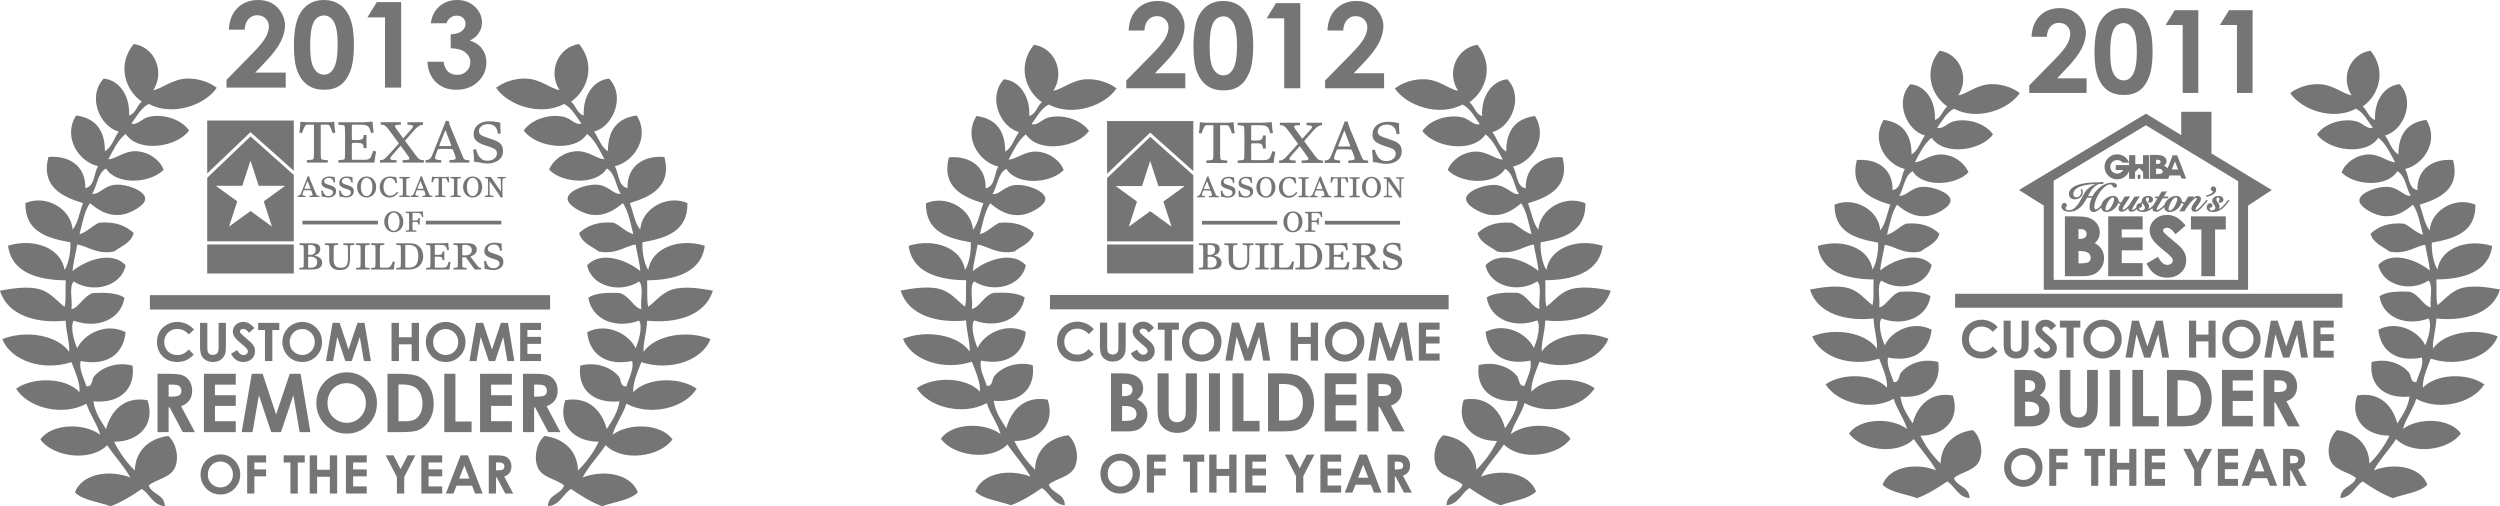 <!-- Generator: Adobe Illustrator 19.2.1, SVG Export Plug-In  -->
<svg version="1.1"
	 xmlns="http://www.w3.org/2000/svg" xmlns:xlink="http://www.w3.org/1999/xlink" xmlns:a="http://ns.adobe.com/AdobeSVGViewerExtensions/3.0/"
	 x="0px" y="0px" width="613.513px" height="124.236px" viewBox="0 0 613.513 124.236"
	 style="enable-background:new 0 0 613.513 124.236;" xml:space="preserve">
<style type="text/css">
	.st0{fill-rule:evenodd;clip-rule:evenodd;fill:#757575;}
	.st1{fill:#757575;}
</style>
<defs>
</defs>
<g>
	<g>
		<path class="st0" d="M258.505,22.267c2.132-0.324,4.64-2.703,8.173-2.819c2.707-0.088,5.444,0.801,7.327,2.254
			c-2.788,4.184-10.734,7.076-16.627,3.946c-1.971,1.035-2.928,3.083-4.227,4.791c1.561,0.495,2.535-1.329,4.509-1.691
			c3.98-0.727,7.941,0.989,9.581,3.381c-2.822,4.028-12.295,5.603-15.499,0.846c-1.933,1.542-3.014,3.936-4.227,6.2
			c2.038-0.135,3.918-2.082,6.764-1.973c3.087,0.118,5.774,2.06,6.763,4.508c-3.152,3.323-11.468,3.94-14.09-0.281
			c-2.076,1.117-2.171,4.215-3.381,6.199c1.823,0.193,2.894-2.106,5.918-2.254c2.498-0.122,6.957,1.445,7.045,3.382
			c0.078,1.698-3.619,3.645-5.636,3.944c-3.657,0.544-6.116-1.357-7.891-2.816c-1.353,2.029-1.854,4.908-2.536,7.608
			c1.934-0.602,3.046-2.026,4.791-2.819c4.008-0.344,6.555,0.772,8.454,2.537c-0.662,2.437-3.03,3.169-4.79,4.51
			c-4.255,0.851-6.758-1.481-9.018-1.692c-0.328,2.06-1.123,5.025-1.127,6.481c2.266-2.021,9.24-5.444,12.963-1.408
			c-1.03,5.209-8.104,6.949-12.681,3.946c-1.226,1.214-0.252,4.632-0.564,6.762c1.768-0.241,2.997-3.364,5.354-3.946
			c3.057-0.144,5.838-0.013,7.608,1.127c-0.82,5.344-6.607,7.75-12.399,5.637c-0.969,1.485,0.119,5.162,0.845,6.764
			c1.57-3.455,7.001-6.433,11.836-3.945c-0.53,5.423-4.641,8.329-10.99,7.045c-0.513,1.975,0.862,4.359,1.409,6.2
			c1.638,0.135,1.166-1.84,1.973-2.536c1.708-2.068,5.423-3.571,9.3-2.537c0.728,5.718-3.057,9.334-9.581,8.736
			c0.45,2.838,1.823,4.753,3.099,6.764c1.166-4.422,4.453-8.073,10.145-7.045c1.997,6.043-2.256,10.191-8.172,10.145
			c1.325,2.714,3.032,5.047,5.072,7.045c0.081-4.603,3.252-7.829,8.172-8.454c1.897,1.686,2.697,5.061,1.691,7.608
			c-1.052,2.664-4.734,2.943-6.482,4.51c0.78,2.226,3.902,2.11,3.945,5.072c-2.979-0.308-3.614-2.96-5.636-4.227
			c-2.349,1.597-4.745,3.146-7.609,4.227c-2.943-1.096-6.673-1.405-8.735-3.381c1.698-4.58,8.355-5.655,13.526-3.662
			c-1.6-2.909-3.846-5.172-5.636-7.892c-4.042,4.162-13.286,2.907-16.344-1.408c2.804-3.925,10.722-4.099,14.654-1.127
			c-0.834-2.829-2.509-4.819-3.382-7.61c-5.87,3.227-14.372,0.988-17.19-3.664c4.237-2.975,12.191-2.727,15.5,0.846
			c0.213-2.189-1.157-5.228-1.972-7.327c-7.002,2.274-14.827-0.344-16.909-5.635c5.847-2.344,13.589-0.899,16.344,3.1
			c0.216-1.91-0.8-5.022-0.845-7.61c-7.019,0.761-14.248-1.23-16.063-7.326c2.986-0.568,6.079-0.994,8.736-0.564
			c3.404,0.549,4.906,2.912,7.045,4.51c0.455-1.864,0.142-3.835,0.282-6.483c-6.553-0.033-13.272-1.803-14.09-8.454
			c6.318-1.943,12.971,0.515,13.808,5.918c1.06-1.51,1.573-4.957,1.409-6.762c-5.826-1.031-11.07-2.646-10.99-9.581
			c4.999-2.146,11.142,1.282,11.554,6.481c1.356-1.651,1.696-4.317,2.536-6.481c-4.913-1.496-10.358-3.896-8.454-11.273
			c4.885-0.434,9.164,2.083,9.018,7.608c2.347-0.47,2.064-3.571,3.1-5.354c-4.591-1.03-8.716-6.981-5.354-12.399
			c4.641,0.619,7.058,3.462,7.045,8.737c1.718-1.006,2.233-3.216,3.382-4.792c-4.669-1.228-7.773-8.677-3.664-12.963
			c3.612,0.348,6.419,3.904,6.2,9.018c1.658-0.503,1.883-2.438,3.1-3.381c-4.081-2.823-6.111-9.029-1.973-14.091
			C258.753,11.688,261.452,17.63,258.505,22.267z"/>
	</g>
	<g>
		<path class="st0" d="M357.804,22.267c-2.132-0.324-4.64-2.703-8.172-2.819c-2.707-0.088-5.445,0.801-7.327,2.254
			c2.789,4.184,10.735,7.076,16.627,3.946c1.972,1.035,2.929,3.083,4.227,4.791c-1.56,0.495-2.535-1.329-4.509-1.691
			c-3.98-0.727-7.941,0.989-9.581,3.381c2.822,4.028,12.295,5.603,15.499,0.846c1.934,1.542,3.014,3.936,4.227,6.2
			c-2.038-0.135-3.918-2.082-6.763-1.973c-3.088,0.118-5.775,2.06-6.764,4.508c3.152,3.323,11.468,3.94,14.09-0.281
			c2.077,1.117,2.171,4.215,3.382,6.199c-1.823,0.193-2.895-2.106-5.918-2.254c-2.498-0.122-6.957,1.445-7.045,3.382
			c-0.078,1.698,3.619,3.645,5.636,3.944c3.657,0.544,6.116-1.357,7.89-2.816c1.353,2.029,1.854,4.908,2.536,7.608
			c-1.934-0.602-3.046-2.026-4.791-2.819c-4.008-0.344-6.555,0.772-8.454,2.537c0.662,2.437,3.03,3.169,4.791,4.51
			c4.254,0.851,6.758-1.481,9.018-1.692c0.327,2.06,1.122,5.025,1.128,6.481c-2.267-2.021-9.24-5.444-12.964-1.408
			c1.03,5.209,8.104,6.949,12.682,3.946c1.226,1.214,0.252,4.632,0.564,6.762c-1.768-0.241-2.997-3.364-5.354-3.946
			c-3.057-0.144-5.838-0.013-7.609,1.127c0.82,5.344,6.607,7.75,12.4,5.637c0.968,1.485-0.119,5.162-0.845,6.764
			c-1.571-3.455-7.001-6.433-11.836-3.945c0.53,5.423,4.641,8.329,10.991,7.045c0.513,1.975-0.862,4.359-1.41,6.2
			c-1.638,0.135-1.166-1.84-1.972-2.536c-1.708-2.068-5.423-3.571-9.3-2.537c-0.729,5.718,3.057,9.334,9.581,8.736
			c-0.45,2.838-1.823,4.753-3.1,6.764c-1.165-4.422-4.453-8.073-10.145-7.045c-1.997,6.043,2.257,10.191,8.172,10.145
			c-1.325,2.714-3.032,5.047-5.072,7.045c-0.081-4.603-3.252-7.829-8.173-8.454c-1.897,1.686-2.697,5.061-1.691,7.608
			c1.052,2.664,4.733,2.943,6.481,4.51c-0.78,2.226-3.902,2.11-3.945,5.072c2.978-0.308,3.614-2.96,5.636-4.227
			c2.348,1.597,4.745,3.146,7.608,4.227c2.943-1.096,6.673-1.405,8.736-3.381c-1.698-4.58-8.356-5.655-13.527-3.662
			c1.6-2.909,3.846-5.172,5.636-7.892c4.042,4.162,13.286,2.907,16.345-1.408c-2.803-3.925-10.722-4.099-14.653-1.127
			c0.834-2.829,2.508-4.819,3.381-7.61c5.87,3.227,14.372,0.988,17.19-3.664c-4.236-2.975-12.191-2.727-15.499,0.846
			c-0.213-2.189,1.157-5.228,1.972-7.327c7.001,2.274,14.827-0.344,16.909-5.635c-5.847-2.344-13.589-0.899-16.345,3.1
			c-0.215-1.91,0.8-5.022,0.845-7.61c7.02,0.761,14.248-1.23,16.063-7.326c-2.986-0.568-6.08-0.994-8.736-0.564
			c-3.404,0.549-4.905,2.912-7.045,4.51c-0.455-1.864-0.142-3.835-0.282-6.483c6.553-0.033,13.272-1.803,14.09-8.454
			c-6.318-1.943-12.971,0.515-13.809,5.918c-1.06-1.51-1.572-4.957-1.408-6.762c5.826-1.031,11.07-2.646,10.99-9.581
			c-4.999-2.146-11.142,1.282-11.554,6.481c-1.357-1.651-1.697-4.317-2.537-6.481c4.913-1.496,10.358-3.896,8.455-11.273
			c-4.885-0.434-9.165,2.083-9.018,7.608c-2.346-0.47-2.064-3.571-3.1-5.354c4.59-1.03,8.716-6.981,5.354-12.399
			c-4.642,0.619-7.058,3.462-7.046,8.737c-1.718-1.006-2.232-3.216-3.381-4.792c4.669-1.228,7.772-8.677,3.664-12.963
			c-3.613,0.348-6.419,3.904-6.2,9.018c-1.658-0.503-1.883-2.438-3.1-3.381c4.081-2.823,6.11-9.029,1.972-14.091
			C357.557,11.688,354.857,17.63,357.804,22.267z"/>
	</g>
	<g>
		<path class="st1" d="M268.439,80.808l-1.242,1.184c-0.845-0.893-1.796-1.339-2.852-1.339c-0.891,0-1.642,0.305-2.252,0.914
			c-0.611,0.609-0.916,1.361-0.916,2.254c0,0.622,0.135,1.175,0.406,1.657c0.27,0.482,0.652,0.861,1.147,1.136
			c0.494,0.275,1.043,0.413,1.647,0.413c0.516,0,0.986-0.096,1.413-0.289c0.427-0.193,0.896-0.543,1.407-1.051l1.204,1.256
			c-0.689,0.673-1.341,1.139-1.954,1.399c-0.613,0.26-1.313,0.39-2.1,0.39c-1.45,0-2.638-0.46-3.562-1.38
			c-0.924-0.919-1.386-2.098-1.386-3.536c0-0.93,0.21-1.757,0.631-2.48c0.42-0.723,1.023-1.305,1.808-1.745
			c0.784-0.439,1.629-0.66,2.534-0.66c0.77,0,1.511,0.163,2.223,0.488S267.924,80.209,268.439,80.808z"/>
		<path class="st1" d="M269.93,79.168h1.783v6.033c0,0.52,0.045,0.888,0.136,1.103c0.091,0.215,0.241,0.388,0.45,0.517
			c0.209,0.128,0.462,0.193,0.758,0.193c0.313,0,0.583-0.072,0.809-0.215c0.226-0.144,0.382-0.326,0.469-0.548
			c0.086-0.222,0.13-0.646,0.13-1.271v-5.812h1.782v5.562c0,0.939-0.053,1.59-0.159,1.954c-0.105,0.364-0.308,0.715-0.605,1.053
			c-0.298,0.338-0.642,0.589-1.031,0.752c-0.389,0.163-0.841,0.244-1.357,0.244c-0.676,0-1.265-0.156-1.766-0.466
			c-0.501-0.311-0.859-0.7-1.075-1.167s-0.324-1.257-0.324-2.369V79.168z"/>
		<path class="st1" d="M283.205,80.437l-1.315,1.161c-0.462-0.643-0.932-0.964-1.411-0.964c-0.233,0-0.424,0.062-0.572,0.187
			c-0.148,0.125-0.223,0.265-0.223,0.422c0,0.156,0.053,0.304,0.159,0.444c0.144,0.186,0.579,0.586,1.303,1.199
			c0.678,0.567,1.088,0.924,1.232,1.072c0.36,0.364,0.615,0.711,0.766,1.043s0.226,0.695,0.226,1.088
			c0,0.765-0.265,1.397-0.793,1.896c-0.529,0.499-1.219,0.749-2.07,0.749c-0.665,0-1.243-0.163-1.736-0.489
			c-0.493-0.325-0.916-0.837-1.267-1.535l1.493-0.901c0.449,0.825,0.965,1.237,1.55,1.237c0.305,0,0.561-0.089,0.769-0.266
			c0.208-0.178,0.312-0.383,0.312-0.615c0-0.211-0.079-0.423-0.235-0.634s-0.502-0.535-1.035-0.971
			c-1.017-0.829-1.673-1.468-1.97-1.918c-0.297-0.45-0.445-0.899-0.445-1.348c0-0.647,0.247-1.202,0.74-1.665
			s1.102-0.695,1.826-0.695c0.466,0,0.909,0.108,1.331,0.324C282.258,79.473,282.714,79.866,283.205,80.437z"/>
		<path class="st1" d="M284.144,79.168h5.156v1.75h-1.7v7.58h-1.801v-7.58h-1.655V79.168z"/>
		<path class="st1" d="M294.923,78.933c1.32,0,2.455,0.478,3.405,1.434c0.95,0.956,1.425,2.121,1.425,3.495
			c0,1.362-0.468,2.514-1.406,3.457c-0.937,0.943-2.074,1.415-3.411,1.415c-1.401,0-2.564-0.484-3.491-1.453
			c-0.927-0.968-1.39-2.119-1.39-3.45c0-0.893,0.216-1.713,0.647-2.461c0.432-0.749,1.025-1.342,1.78-1.779
			C293.237,79.153,294.051,78.933,294.923,78.933z M294.904,80.672c-0.864,0-1.59,0.3-2.178,0.9
			c-0.588,0.601-0.883,1.364-0.883,2.29c0,1.032,0.371,1.848,1.111,2.449c0.576,0.469,1.236,0.704,1.981,0.704
			c0.842,0,1.56-0.304,2.152-0.913c0.592-0.609,0.889-1.359,0.889-2.251c0-0.888-0.298-1.64-0.895-2.255
			C296.485,80.979,295.759,80.672,294.904,80.672z"/>
		<path class="st1" d="M302.333,79.168h1.73l2.163,6.508l2.183-6.508h1.729l1.565,9.33h-1.717l-1-5.892l-1.982,5.892h-1.565
			l-1.965-5.892l-1.024,5.892h-1.732L302.333,79.168z"/>
		<path class="st1" d="M316.745,79.168h1.801v3.52h3.114v-3.52h1.795v9.33h-1.795v-4.091h-3.114v4.091h-1.801V79.168z"/>
		<path class="st1" d="M329.992,78.933c1.32,0,2.455,0.478,3.405,1.434c0.95,0.956,1.425,2.121,1.425,3.495
			c0,1.362-0.468,2.514-1.406,3.457c-0.937,0.943-2.074,1.415-3.411,1.415c-1.401,0-2.564-0.484-3.491-1.453
			c-0.927-0.968-1.39-2.119-1.39-3.45c0-0.893,0.216-1.713,0.647-2.461c0.432-0.749,1.025-1.342,1.78-1.779
			C328.306,79.153,329.12,78.933,329.992,78.933z M329.973,80.672c-0.864,0-1.59,0.3-2.178,0.9c-0.588,0.601-0.883,1.364-0.883,2.29
			c0,1.032,0.371,1.848,1.111,2.449c0.576,0.469,1.236,0.704,1.981,0.704c0.842,0,1.56-0.304,2.152-0.913
			c0.592-0.609,0.889-1.359,0.889-2.251c0-0.888-0.298-1.64-0.895-2.255C331.553,80.979,330.828,80.672,329.973,80.672z"/>
		<path class="st1" d="M337.401,79.168h1.73l2.163,6.508l2.183-6.508h1.729l1.565,9.33h-1.717l-1-5.892l-1.982,5.892h-1.565
			l-1.965-5.892l-1.024,5.892h-1.732L337.401,79.168z"/>
		<path class="st1" d="M348.192,79.168h5.093v1.738h-3.33v1.688h3.33V84.3h-3.33v2.455h3.33v1.744h-5.093V79.168z"/>
		<path class="st1" d="M272.65,105.873V91.611h2.242c1.301,0,2.252,0.084,2.854,0.252c0.854,0.227,1.534,0.646,2.039,1.26
			c0.505,0.614,0.757,1.338,0.757,2.172c0,0.543-0.115,1.036-0.344,1.479c-0.229,0.443-0.603,0.858-1.12,1.246
			c0.866,0.407,1.5,0.916,1.9,1.527s0.601,1.333,0.601,2.167c0,0.801-0.207,1.532-0.621,2.191c-0.414,0.659-0.948,1.152-1.602,1.479
			c-0.653,0.326-1.556,0.489-2.708,0.489H272.65z M275.364,94.2v3.006h0.593c0.662,0,1.153-0.139,1.475-0.417
			s0.482-0.656,0.482-1.134c0-0.446-0.153-0.8-0.458-1.062c-0.305-0.262-0.769-0.393-1.392-0.393H275.364z M275.364,99.629v3.655
			h0.68c1.128,0,1.888-0.142,2.28-0.426c0.392-0.285,0.588-0.698,0.588-1.241c0-0.614-0.23-1.099-0.69-1.454
			s-1.225-0.533-2.294-0.533H275.364z"/>
		<path class="st1" d="M284.07,91.611h2.725v9.223c0,0.794,0.069,1.356,0.208,1.686c0.139,0.329,0.368,0.592,0.688,0.79
			c0.32,0.197,0.707,0.295,1.159,0.295c0.479,0,0.891-0.11,1.236-0.33c0.346-0.219,0.585-0.499,0.717-0.838
			c0.132-0.339,0.199-0.986,0.199-1.942v-8.883h2.725v8.503c0,1.435-0.081,2.43-0.243,2.986c-0.162,0.556-0.47,1.092-0.926,1.61
			c-0.456,0.517-0.981,0.899-1.575,1.148c-0.595,0.249-1.287,0.373-2.075,0.373c-1.034,0-1.934-0.237-2.7-0.712
			c-0.766-0.476-1.314-1.069-1.644-1.784c-0.33-0.714-0.495-1.921-0.495-3.621V91.611z"/>
		<path class="st1" d="M296.684,91.611h2.695v14.262h-2.695V91.611z"/>
		<path class="st1" d="M302.434,91.611h2.715v11.673h3.956v2.589h-6.67V91.611z"/>
		<path class="st1" d="M311.179,91.611h3.216c2.073,0,3.613,0.257,4.621,0.771c1.007,0.514,1.837,1.35,2.49,2.506
			c0.652,1.157,0.979,2.508,0.979,4.053c0,1.099-0.183,2.109-0.547,3.03c-0.365,0.921-0.869,1.686-1.511,2.293
			s-1.338,1.027-2.087,1.261c-0.75,0.232-2.047,0.349-3.894,0.349h-3.265V91.611z M313.874,94.229v8.997h1.26
			c1.241,0,2.141-0.142,2.7-0.427s1.016-0.764,1.372-1.437s0.534-1.501,0.534-2.485c0-1.514-0.424-2.688-1.271-3.523
			c-0.763-0.75-1.987-1.126-3.674-1.126H313.874z"/>
		<path class="st1" d="M325.082,91.611h7.785v2.656h-5.09v2.579h5.09v2.608h-5.09v3.752h5.09v2.666h-7.785V91.611z"/>
		<path class="st1" d="M335.582,91.611h2.876c1.575,0,2.697,0.141,3.365,0.422c0.668,0.281,1.206,0.748,1.613,1.401
			s0.61,1.425,0.61,2.317c0,0.938-0.225,1.721-0.674,2.351c-0.449,0.63-1.126,1.107-2.031,1.43l3.378,6.341h-2.967l-3.207-6.04
			h-0.249v6.04h-2.715V91.611z M338.297,97.186h0.851c0.863,0,1.458-0.113,1.783-0.34c0.325-0.227,0.488-0.603,0.488-1.128
			c0-0.311-0.081-0.582-0.241-0.812c-0.162-0.23-0.377-0.396-0.648-0.497s-0.767-0.151-1.488-0.151h-0.744V97.186z"/>
		<path class="st1" d="M274.919,111.321c1.32,0,2.455,0.478,3.405,1.434c0.95,0.955,1.425,2.12,1.425,3.494
			c0,1.362-0.468,2.514-1.406,3.457c-0.937,0.943-2.074,1.414-3.411,1.414c-1.401,0-2.564-0.483-3.491-1.452
			c-0.927-0.969-1.39-2.118-1.39-3.45c0-0.893,0.216-1.713,0.647-2.461c0.432-0.749,1.025-1.342,1.78-1.779
			C273.233,111.54,274.047,111.321,274.919,111.321z M274.9,113.058c-0.864,0-1.59,0.301-2.178,0.901
			c-0.588,0.6-0.883,1.363-0.883,2.289c0,1.032,0.371,1.848,1.111,2.448c0.576,0.47,1.236,0.704,1.981,0.704
			c0.842,0,1.56-0.305,2.152-0.913c0.592-0.609,0.889-1.359,0.889-2.252c0-0.888-0.298-1.64-0.895-2.255
			C276.48,113.366,275.755,113.058,274.9,113.058z"/>
		<path class="st1" d="M281.448,111.555h4.63v1.731h-2.867v1.693h2.867v1.706h-2.867v4.199h-1.763V111.555z"/>
		<path class="st1" d="M290.372,111.555h5.156v1.751h-1.7v7.579h-1.801v-7.579h-1.655V111.555z"/>
		<path class="st1" d="M296.74,111.555h1.801v3.521h3.114v-3.521h1.795v9.33h-1.795v-4.091h-3.114v4.091h-1.801V111.555z"/>
		<path class="st1" d="M305.588,111.555h5.093v1.738h-3.33v1.687h3.33v1.706h-3.33v2.455h3.33v1.744h-5.093V111.555z"/>
		<path class="st1" d="M315.309,111.555h1.907l1.74,3.356l1.732-3.356h1.883l-2.73,5.29v4.04h-1.789v-4.04L315.309,111.555z"/>
		<path class="st1" d="M324.033,111.555h5.093v1.738h-3.33v1.687h3.33v1.706h-3.33v2.455h3.33v1.744h-5.093V111.555z"/>
		<path class="st1" d="M333.628,111.555h1.801l3.588,9.33h-1.846l-0.73-1.922h-3.807l-0.759,1.922h-1.846L333.628,111.555z
			 M334.54,114.029l-1.252,3.203h2.496L334.54,114.029z"/>
		<path class="st1" d="M340.511,111.555h1.882c1.03,0,1.764,0.092,2.201,0.276c0.438,0.184,0.789,0.489,1.055,0.916
			s0.399,0.933,0.399,1.516c0,0.613-0.147,1.126-0.441,1.538c-0.293,0.413-0.736,0.725-1.329,0.936l2.21,4.148h-1.941l-2.098-3.951
			h-0.163v3.951h-1.776V111.555z M342.287,115.203h0.557c0.565,0,0.954-0.074,1.167-0.223s0.319-0.395,0.319-0.738
			c0-0.204-0.053-0.381-0.158-0.531c-0.105-0.151-0.247-0.259-0.423-0.325c-0.177-0.065-0.502-0.099-0.974-0.099h-0.487V115.203z"/>
	</g>
	<g>
		<path class="st1" d="M280.848,7.496h-3.878c0.104-2.254,0.812-4.027,2.123-5.319c1.311-1.293,2.995-1.939,5.049-1.939
			c1.268,0,2.388,0.268,3.359,0.802c0.97,0.536,1.747,1.306,2.329,2.315c0.582,1.01,0.873,2.034,0.873,3.076
			c0,1.24-0.353,2.575-1.059,4.005c-0.706,1.429-1.997,3.119-3.872,5.069l-2.344,2.472h7.446v3.678h-14.473v-1.903l6.463-6.59
			c1.562-1.582,2.601-2.853,3.118-3.814c0.516-0.961,0.774-1.83,0.774-2.606c0-0.805-0.267-1.47-0.802-1.996
			c-0.535-0.526-1.224-0.788-2.066-0.788c-0.853,0-1.563,0.316-2.131,0.951C281.188,5.545,280.885,6.407,280.848,7.496z"/>
		<path class="st1" d="M329.636,7.496h-3.878c0.104-2.254,0.812-4.027,2.123-5.319c1.311-1.293,2.995-1.939,5.049-1.939
			c1.268,0,2.388,0.268,3.359,0.802c0.97,0.536,1.747,1.306,2.329,2.315c0.582,1.01,0.873,2.034,0.873,3.076
			c0,1.24-0.353,2.575-1.059,4.005c-0.706,1.429-1.997,3.119-3.872,5.069l-2.344,2.472h7.446v3.678H325.19v-1.903l6.463-6.59
			c1.562-1.582,2.601-2.853,3.118-3.814c0.516-0.961,0.774-1.83,0.774-2.606c0-0.805-0.267-1.47-0.802-1.996
			c-0.535-0.526-1.224-0.788-2.066-0.788c-0.853,0-1.563,0.316-2.131,0.951C329.977,5.545,329.674,6.407,329.636,7.496z"/>
		<path class="st1" d="M300.149,0.238c1.524,0,2.838,0.374,3.941,1.122c1.103,0.748,1.955,1.892,2.557,3.43
			c0.601,1.539,0.902,3.682,0.902,6.427c0,2.775-0.305,4.934-0.916,6.476c-0.611,1.544-1.432,2.677-2.464,3.402
			c-1.032,0.725-2.334,1.087-3.906,1.087c-1.572,0-2.893-0.365-3.962-1.094c-1.07-0.728-1.908-1.836-2.514-3.323
			c-0.606-1.487-0.909-3.603-0.909-6.349c0-3.834,0.591-6.613,1.775-8.337C295.969,1.184,297.8,0.238,300.149,0.238z M300.241,4.015
			c-0.671,0-1.266,0.216-1.786,0.647c-0.52,0.43-0.917,1.172-1.191,2.223c-0.274,1.051-0.411,2.59-0.411,4.616
			c0,2.641,0.314,4.466,0.942,5.474c0.628,1.01,1.443,1.514,2.445,1.514c0.964,0,1.729-0.479,2.296-1.435
			c0.69-1.155,1.035-3.087,1.035-5.795c0-2.745-0.31-4.639-0.928-5.68C302.025,4.537,301.224,4.015,300.241,4.015z"/>
		<path class="st1" d="M313.145,0.764h5.951v20.892h-3.948V4.499h-4.304L313.145,0.764z"/>
	</g>
	<g>
		<g>
			<path class="st1" d="M296.038,39.391c1.545-0.101,1.617-0.143,1.674-0.53c0.03-0.286,0.057-0.788,0.057-1.617V30.72h-1.645
				c-0.487,0-0.687,0.414-1.274,2.061l-0.658-0.144c0.129-0.557,0.214-1.36,0.272-2.661c0.285,0.042,0.558,0.07,0.844,0.099
				c0.272,0.029,0.558,0.044,0.83,0.044h4.922c0.602,0,1.159-0.057,1.674-0.143c0.057,1.302,0.144,2.104,0.272,2.661l-0.659,0.144
				c-0.587-1.647-0.786-2.061-1.273-2.061h-1.646v6.525c0,0.829,0.029,1.331,0.058,1.617c0.057,0.387,0.129,0.429,1.675,0.53v0.601
				h-5.123V39.391z"/>
			<path class="st1" d="M303.737,39.391c1.459-0.101,1.531-0.143,1.588-0.53c0.057-0.487,0.057-1.617,0.057-3.805
				c0-2.191,0-3.321-0.057-3.808c-0.057-0.384-0.129-0.429-1.588-0.528v-0.601h5.909c0.901,0,1.817-0.086,2.447-0.171
				c0.014,0.686,0.186,2.303,0.287,2.689l-0.659,0.101c-0.457-1.831-0.786-2.018-2.976-2.018h-1.417c-0.2,0-0.286,0.085-0.286,0.286
				v3.219c0,0.185,0.042,0.258,0.5,0.258h0.444c1.717,0,1.817-0.244,1.975-1.246h0.687c-0.015,0.473-0.044,0.916-0.044,1.603
				c0,0.572,0.029,1.202,0.044,1.603h-0.701c-0.101-1.031-0.301-1.274-1.532-1.274h-1.088c-0.186,0-0.286,0.057-0.286,0.258v3.59
				c0,0.201,0.086,0.287,0.286,0.287h2.69c1.259,0,1.588-0.315,1.903-1.245l0.329-0.973l0.73,0.186
				c-0.185,0.773-0.387,2.104-0.415,2.72h-8.828V39.391z"/>
			<path class="st1" d="M313.91,39.391c0.745,0,1.059-0.158,1.932-1.102c0.644-0.701,2.003-2.191,2.704-2.992l-2.046-2.775
				c-1.202-1.646-1.46-1.802-2.419-1.802v-0.601h4.937v0.601c-1.288,0-1.431,0.144-1.431,0.356c0,0.187,0.043,0.259,0.687,1.16
				l1.316,1.818l1.574-1.745c0.701-0.773,0.83-0.988,0.83-1.16c0-0.242-0.229-0.373-1.36-0.429v-0.601h3.806v0.601
				c-0.829,0.071-1.373,0.471-2.075,1.259l-2.332,2.661l2.489,3.363c0.93,1.245,1.188,1.388,2.118,1.388v0.601h-5.194v-0.601
				c1.416-0.015,1.659-0.13,1.659-0.387c0-0.187-0.158-0.458-0.858-1.402l-1.288-1.732l-1.903,2.146
				c-0.387,0.444-0.63,0.759-0.63,0.959c0,0.229,0.087,0.416,1.531,0.416v0.601h-4.05V39.391z"/>
			<path class="st1" d="M325.058,39.391c1.116-0.071,1.316-0.429,1.789-1.618l2.447-6.138c0.414-1.043,0.515-1.302,0.672-1.831
				h0.745c0.071,0.442,0.343,1.217,0.529,1.675l2.847,6.853c0.372,0.916,0.472,1.072,1.675,1.059v0.601h-4.88v-0.601
				c1.431-0.057,1.546-0.187,1.546-0.543c0-0.287-0.615-1.862-0.702-2.034c-0.042-0.071-0.099-0.099-0.185-0.114
				c-0.358-0.044-1.088-0.073-2.52-0.073c-0.901,0-0.944,0.073-1.073,0.373c-0.344,0.873-0.572,1.618-0.572,1.76
				c0,0.429,0.157,0.53,1.516,0.63v0.601h-3.834V39.391z M331.183,35.942c0.128,0,0.171-0.042,0.171-0.086
				c0-0.072-0.057-0.229-0.086-0.314l-1.359-3.534l-1.431,3.619c-0.044,0.102-0.072,0.172-0.072,0.229s0.072,0.086,0.156,0.086
				H331.183z"/>
			<path class="st1" d="M337.393,36.701c0.444,1.689,1.217,2.833,2.748,2.833c1.574,0,2.375-0.902,2.375-1.803
				c0-0.931-0.73-1.245-1.746-1.588l-1.116-0.359c-2.561-0.844-2.833-1.716-2.833-2.832c0-1.832,1.531-3.063,3.735-3.063
				c1.088,0,2.032,0.156,2.79,0.343c0,0.172-0.014,0.429-0.014,0.631c0,0.685,0.042,1.357,0.1,2.06h-0.673
				c-0.243-1.748-1.102-2.347-2.461-2.347c-1.244,0-2.189,0.759-2.189,1.674c0,0.63,0.328,1.059,1.374,1.417l2.375,0.829
				c1.531,0.545,2.132,1.303,2.132,2.663c0,1.903-1.573,3.062-3.892,3.062c-1.059,0-2.146-0.429-3.163-0.429
				c-0.014-0.731-0.114-2.019-0.228-2.962L337.393,36.701z"/>
		</g>
		<g>
			<path class="st1" d="M293.788,48.104c0.555-0.035,0.655-0.212,0.889-0.802l1.216-3.05c0.206-0.519,0.256-0.646,0.334-0.91h0.37
				c0.036,0.221,0.17,0.604,0.263,0.831l1.414,3.404c0.185,0.456,0.235,0.533,0.832,0.527v0.298h-2.424v-0.298
				c0.711-0.028,0.768-0.092,0.768-0.27c0-0.143-0.305-0.925-0.348-1.01c-0.022-0.034-0.05-0.05-0.092-0.056
				c-0.178-0.022-0.54-0.038-1.251-0.038c-0.448,0-0.469,0.038-0.533,0.186c-0.171,0.434-0.285,0.803-0.285,0.875
				c0,0.213,0.079,0.263,0.754,0.313v0.298h-1.905V48.104z M296.831,46.391c0.064,0,0.085-0.023,0.085-0.042
				c0-0.036-0.029-0.114-0.043-0.157l-0.674-1.755l-0.711,1.798c-0.021,0.049-0.035,0.085-0.035,0.114
				c0,0.027,0.035,0.042,0.078,0.042H296.831z"/>
			<path class="st1" d="M299.913,46.768c0.22,0.837,0.604,1.406,1.365,1.406c0.782,0,1.18-0.447,1.18-0.896
				c0-0.462-0.362-0.619-0.867-0.788l-0.554-0.178c-1.272-0.419-1.407-0.853-1.407-1.408c0-0.909,0.76-1.521,1.855-1.521
				c0.54,0,1.01,0.079,1.386,0.172c0,0.084-0.007,0.211-0.007,0.311c0,0.341,0.021,0.675,0.05,1.024h-0.334
				c-0.121-0.868-0.547-1.167-1.223-1.167c-0.618,0-1.088,0.378-1.088,0.833c0,0.313,0.164,0.525,0.682,0.704l1.18,0.412
				c0.761,0.272,1.059,0.647,1.059,1.322c0,0.945-0.782,1.522-1.934,1.522c-0.525,0-1.066-0.213-1.571-0.213
				c-0.007-0.363-0.056-1.002-0.114-1.471L299.913,46.768z"/>
			<path class="st1" d="M304.253,46.768c0.221,0.837,0.604,1.406,1.365,1.406c0.782,0,1.18-0.447,1.18-0.896
				c0-0.462-0.362-0.619-0.866-0.788l-0.555-0.178c-1.272-0.419-1.406-0.853-1.406-1.408c0-0.909,0.76-1.521,1.854-1.521
				c0.54,0,1.01,0.079,1.386,0.172c0,0.084-0.007,0.211-0.007,0.311c0,0.341,0.022,0.675,0.05,1.024h-0.334
				c-0.121-0.868-0.547-1.167-1.223-1.167c-0.619,0-1.088,0.378-1.088,0.833c0,0.313,0.164,0.525,0.683,0.704l1.18,0.412
				c0.76,0.272,1.059,0.647,1.059,1.322c0,0.945-0.781,1.522-1.933,1.522c-0.525,0-1.066-0.213-1.571-0.213
				c-0.007-0.363-0.056-1.002-0.114-1.471L304.253,46.768z"/>
			<path class="st1" d="M310.655,43.383c1.315,0,2.332,1.039,2.332,2.566c0,1.529-1.017,2.568-2.332,2.568
				c-1.315,0-2.332-1.039-2.332-2.568C308.323,44.422,309.34,43.383,310.655,43.383z M310.655,48.174
				c0.76,0,1.407-0.717,1.407-2.225c0-1.505-0.647-2.225-1.407-2.225c-0.76,0-1.408,0.72-1.408,2.225
				C309.247,47.457,309.894,48.174,310.655,48.174z"/>
			<path class="st1" d="M318.413,47.293c-0.604,0.803-1.202,1.224-2.196,1.224c-1.138,0-2.367-0.784-2.367-2.552
				c0-1.302,0.817-2.581,2.573-2.581c0.469,0,1.08,0.108,1.507,0.222c0.014,0.383,0.113,1.023,0.178,1.343l-0.334,0.079
				c-0.248-0.833-0.69-1.303-1.5-1.303c-0.896,0-1.5,0.854-1.5,2.203c0,1.43,0.774,2.149,1.599,2.149
				c0.753,0,1.315-0.378,1.72-0.982L318.413,47.293z"/>
			<path class="st1" d="M318.652,48.104c0.768-0.05,0.81-0.071,0.831-0.264c0.029-0.24,0.029-0.802,0.029-1.891
				c0-1.087,0-1.649-0.029-1.889c-0.021-0.193-0.064-0.213-0.831-0.264v-0.297h2.545v0.297c-0.768,0.051-0.811,0.071-0.832,0.264
				c-0.028,0.24-0.028,0.802-0.028,1.889c0,1.088,0,1.651,0.028,1.891c0.021,0.193,0.064,0.215,0.832,0.264v0.298h-2.545V48.104z"/>
			<path class="st1" d="M321.409,48.104c0.554-0.035,0.653-0.212,0.888-0.802l1.216-3.05c0.207-0.519,0.256-0.646,0.334-0.91h0.37
				c0.035,0.221,0.17,0.604,0.263,0.831l1.414,3.404c0.185,0.456,0.234,0.533,0.831,0.527v0.298h-2.424v-0.298
				c0.711-0.028,0.768-0.092,0.768-0.27c0-0.143-0.305-0.925-0.348-1.01c-0.022-0.034-0.05-0.05-0.093-0.056
				c-0.178-0.022-0.54-0.038-1.251-0.038c-0.448,0-0.469,0.038-0.533,0.186c-0.171,0.434-0.285,0.803-0.285,0.875
				c0,0.213,0.079,0.263,0.754,0.313v0.298h-1.904V48.104z M324.45,46.391c0.064,0,0.085-0.023,0.085-0.042
				c0-0.036-0.028-0.114-0.042-0.157l-0.675-1.755l-0.711,1.798c-0.021,0.049-0.036,0.085-0.036,0.114
				c0,0.027,0.036,0.042,0.079,0.042H324.45z"/>
			<path class="st1" d="M327.405,48.104c0.768-0.05,0.803-0.071,0.831-0.264c0.015-0.142,0.029-0.389,0.029-0.802v-3.242h-0.818
				c-0.242,0-0.341,0.206-0.632,1.024l-0.327-0.071c0.064-0.275,0.107-0.674,0.135-1.321c0.142,0.021,0.277,0.035,0.419,0.049
				c0.136,0.016,0.278,0.023,0.413,0.023h2.445c0.299,0,0.576-0.029,0.831-0.072c0.028,0.647,0.072,1.046,0.135,1.321l-0.327,0.071
				c-0.292-0.818-0.391-1.024-0.633-1.024h-0.817v3.242c0,0.413,0.015,0.66,0.029,0.802c0.028,0.193,0.064,0.215,0.831,0.264v0.298
				h-2.544V48.104z"/>
			<path class="st1" d="M331.155,48.104c0.768-0.05,0.81-0.071,0.831-0.264c0.029-0.24,0.029-0.802,0.029-1.891
				c0-1.087,0-1.649-0.029-1.889c-0.021-0.193-0.063-0.213-0.831-0.264v-0.297h2.544v0.297c-0.768,0.051-0.81,0.071-0.831,0.264
				c-0.029,0.24-0.029,0.802-0.029,1.889c0,1.088,0,1.651,0.029,1.891c0.021,0.193,0.064,0.215,0.831,0.264v0.298h-2.544V48.104z"/>
			<path class="st1" d="M336.569,43.383c1.315,0,2.331,1.039,2.331,2.566c0,1.529-1.016,2.568-2.331,2.568
				c-1.315,0-2.331-1.039-2.331-2.568C334.238,44.422,335.254,43.383,336.569,43.383z M336.569,48.174
				c0.76,0,1.408-0.717,1.408-2.225c0-1.505-0.647-2.225-1.408-2.225c-0.76,0-1.408,0.72-1.408,2.225
				C335.161,47.457,335.809,48.174,336.569,48.174z"/>
			<path class="st1" d="M339.565,48.104c0.683-0.05,0.725-0.071,0.746-0.264c0.029-0.24,0.029-0.802,0.029-1.891
				c0-1.087,0-1.649-0.029-1.889c-0.021-0.193-0.063-0.213-0.746-0.264v-0.297h1.464c0.043,0.085,0.121,0.183,0.213,0.319
				l2.218,3.227h0.014v-1.096c0-1.087,0-1.649-0.028-1.889c-0.022-0.193-0.065-0.213-0.832-0.264v-0.297h2.012v0.297
				c-0.661,0-0.725,0.036-0.747,0.428c-0.022,0.368-0.036,0.811-0.036,1.188c0,1.369,0.007,2.516,0.058,3.077h-0.512
				c-0.299-0.555-0.554-0.967-0.931-1.493l-1.734-2.466h-0.015v1.42c0,1.088,0,1.651,0.029,1.891
				c0.022,0.193,0.064,0.215,0.925,0.264v0.298h-2.097V48.104z"/>
		</g>
		<g>
			<path class="st1" d="M294.213,65.733c0.947-0.065,1.003-0.093,1.031-0.344c0.037-0.314,0.037-1.05,0.037-2.47
				c0-1.42,0-2.155-0.037-2.471c-0.028-0.251-0.084-0.279-1.031-0.344v-0.39h3.121c1.152,0,1.987,0.298,1.987,1.403
				c0,1.374-1.412,1.466-1.412,1.589c0,0.102,1.876,0.177,1.876,1.792c0,1.412-1.449,1.625-2.582,1.625h-2.99V65.733z
				 M296.358,62.408c0,0.113,0.075,0.139,0.408,0.139c0.966,0,1.422-0.438,1.422-1.281c0-0.771-0.325-1.162-1.356-1.162h-0.279
				c-0.176,0-0.195,0.039-0.195,0.131V62.408z M296.358,65.455c0,0.177,0.019,0.222,0.325,0.222h0.381
				c0.883,0,1.514-0.389,1.514-1.355c0-0.965-0.771-1.328-1.644-1.328c-0.538,0-0.576,0.028-0.576,0.148V65.455z"/>
			<path class="st1" d="M300.447,59.714h3.213v0.39c-0.947,0.066-1.003,0.093-1.031,0.344c-0.036,0.316-0.036,1.051-0.036,3.37
				c0,0.726,0.213,1.877,1.652,1.877c1.626,0,1.849-0.797,1.849-2.693c0-1.504,0-2.239-0.037-2.555
				c-0.027-0.251-0.084-0.279-1.087-0.344v-0.39h2.675v0.39c-0.947,0.066-1.003,0.093-1.031,0.344
				c-0.037,0.316-0.037,1.051-0.037,3.046c0,1.431-0.204,2.778-2.553,2.778c-1.459,0-2.507-0.771-2.507-2.48
				c0-2.293,0-3.027-0.038-3.344c-0.028-0.251-0.084-0.279-1.031-0.344V59.714z"/>
			<path class="st1" d="M308.056,65.733c1.003-0.065,1.059-0.093,1.087-0.344c0.037-0.314,0.037-1.05,0.037-2.47
				c0-1.42,0-2.155-0.037-2.471c-0.028-0.251-0.084-0.279-1.087-0.344v-0.39h3.324v0.39c-1.003,0.066-1.059,0.093-1.086,0.344
				c-0.037,0.316-0.037,1.051-0.037,2.471c0,1.42,0,2.156,0.037,2.47c0.028,0.251,0.084,0.279,1.086,0.344v0.39h-3.324V65.733z"/>
			<path class="st1" d="M311.754,65.733c0.947-0.065,1.002-0.093,1.031-0.344c0.037-0.314,0.037-1.05,0.037-2.47
				c0-1.42,0-2.155-0.037-2.471c-0.029-0.251-0.084-0.279-1.031-0.344v-0.39h3.213v0.39c-0.947,0.066-1.003,0.093-1.031,0.344
				c-0.018,0.196-0.036,0.743-0.036,1.179v3.66c0,0.316,0.093,0.389,0.399,0.389h1.142c0.966,0,1.124-0.278,1.681-1.55l0.446,0.13
				c-0.111,0.326-0.26,1.412-0.278,1.868h-5.535V65.733z"/>
			<path class="st1" d="M317.895,65.733c1.003-0.065,1.05-0.093,1.087-0.344c0.038-0.314,0.038-1.05,0.038-2.47
				c0-1.42,0-2.155-0.038-2.471c-0.037-0.251-0.084-0.279-1.087-0.344v-0.39h3.176c1.301,0,1.905,0.279,2.508,0.847
				c0.539,0.5,0.911,1.299,0.911,2.332c0,1.624-1.022,3.231-3.558,3.231h-3.037V65.733z M320.096,65.279
				c0,0.361,0.065,0.398,0.669,0.398c1.782,0,2.517-0.806,2.517-2.784c0-2.028-0.734-2.789-2.517-2.789
				c-0.603,0-0.669,0.039-0.669,0.215V65.279z"/>
			<path class="st1" d="M325.179,65.733c0.947-0.065,0.994-0.093,1.031-0.344c0.037-0.314,0.037-1.05,0.037-2.47
				c0-1.42,0-2.155-0.037-2.471c-0.037-0.251-0.084-0.279-1.031-0.344v-0.39h3.836c0.585,0,1.179-0.056,1.588-0.11
				c0.009,0.446,0.12,1.494,0.185,1.746l-0.427,0.064c-0.297-1.189-0.511-1.31-1.932-1.31h-0.919c-0.13,0-0.187,0.056-0.187,0.187
				v2.089c0,0.121,0.028,0.167,0.325,0.167h0.288c1.115,0,1.18-0.158,1.282-0.808h0.447c-0.01,0.307-0.027,0.595-0.027,1.04
				c0,0.372,0.017,0.782,0.027,1.04h-0.455c-0.065-0.668-0.195-0.825-0.994-0.825h-0.706c-0.121,0-0.187,0.038-0.187,0.166v2.332
				c0,0.131,0.056,0.186,0.187,0.186h1.746c0.817,0,1.031-0.202,1.236-0.806l0.213-0.633l0.474,0.12
				c-0.122,0.502-0.251,1.367-0.27,1.766h-5.73V65.733z"/>
			<path class="st1" d="M331.886,65.733c0.948-0.065,1.003-0.093,1.031-0.344c0.038-0.314,0.038-1.05,0.038-2.47
				c0-1.42,0-2.155-0.038-2.471c-0.028-0.251-0.084-0.279-1.031-0.344v-0.39h3.585c0.743,0,1.124,0.103,1.505,0.354
				c0.381,0.251,0.603,0.651,0.603,1.207c0,1.348-1.541,1.589-1.541,1.671c0,0.047,0.028,0.103,0.122,0.224l1.541,1.978
				c0.39,0.503,0.483,0.585,0.948,0.585v0.39h-1.588l-2.081-2.889c-0.074-0.093-0.139-0.112-0.53-0.112
				c-0.38,0-0.417,0.009-0.417,0.103c0,1.653,0.009,1.913,0.037,2.163c0.027,0.251,0.083,0.279,1.03,0.344v0.39h-3.214V65.733z
				 M334.032,62.464c0,0.167,0.018,0.214,0.622,0.214c1.439,0,1.717-0.772,1.717-1.292c0-0.751-0.594-1.282-1.616-1.282
				c-0.677,0-0.724,0.028-0.724,0.261V62.464z"/>
			<path class="st1" d="M339.802,63.986c0.288,1.097,0.789,1.841,1.783,1.841c1.022,0,1.542-0.585,1.542-1.171
				c0-0.604-0.473-0.808-1.133-1.033l-0.725-0.23c-1.663-0.549-1.839-1.116-1.839-1.84c0-1.189,0.994-1.988,2.424-1.988
				c0.706,0,1.319,0.102,1.811,0.224c0,0.11-0.009,0.277-0.009,0.407c0,0.447,0.029,0.882,0.065,1.338h-0.436
				c-0.158-1.133-0.716-1.523-1.598-1.523c-0.808,0-1.421,0.491-1.421,1.086c0,0.41,0.214,0.688,0.891,0.92l1.542,0.539
				c0.994,0.353,1.384,0.845,1.384,1.727c0,1.235-1.022,1.987-2.526,1.987c-0.687,0-1.393-0.279-2.054-0.279
				c-0.008-0.474-0.073-1.309-0.148-1.922L339.802,63.986z"/>
		</g>
		<g>
			<g>
				<path class="st1" d="M317.293,51.875c1.314,0,2.331,1.037,2.331,2.566c0,1.528-1.017,2.566-2.331,2.566
					c-1.316,0-2.332-1.037-2.332-2.566C314.961,52.913,315.977,51.875,317.293,51.875z M317.293,56.665
					c0.76,0,1.407-0.717,1.407-2.224c0-1.508-0.647-2.225-1.407-2.225c-0.762,0-1.408,0.717-1.408,2.225
					C315.885,55.947,316.531,56.665,317.293,56.665z"/>
				<path class="st1" d="M320.232,56.594c0.725-0.049,0.76-0.071,0.789-0.263c0.036-0.242,0.027-0.804,0.027-1.891
					c0-1.087,0-1.648-0.027-1.891c-0.029-0.193-0.064-0.214-0.789-0.263v-0.298h2.935c0.448,0,0.903-0.044,1.215-0.086
					c0.007,0.341,0.092,1.144,0.142,1.338l-0.327,0.049c-0.228-0.91-0.391-1.002-1.479-1.002h-0.703
					c-0.099,0-0.143,0.041-0.143,0.142v1.599c0,0.093,0.022,0.128,0.25,0.128h0.22c0.853,0,0.903-0.121,0.98-0.618h0.341
					c-0.007,0.234-0.021,0.454-0.021,0.795c0,0.286,0.015,0.598,0.021,0.796h-0.348c-0.05-0.51-0.15-0.633-0.761-0.633h-0.54
					c-0.092,0-0.143,0.03-0.143,0.13v1.705c0,0.191,0.065,0.214,0.939,0.263v0.298h-2.58V56.594z"/>
			</g>
			<rect x="294.956" y="54.194" class="st1" width="18.46" height="0.916"/>
			<rect x="325.123" y="54.194" class="st1" width="18.461" height="0.916"/>
		</g>
		<g>
			<path class="st1" d="M292.846,43.009l-10.573-9.429l-10.591,10.121v15.536h21.164V43.009z M282.264,51.819l-5.244,3.81
				l2.003-6.166l-5.245-3.809h6.483l2.003-6.166l2.003,6.166h6.482l-5.244,3.809l2.003,6.166L282.264,51.819z"/>
			<rect x="271.682" y="60.001" class="st1" width="21.164" height="7.099"/>
			<polygon class="st1" points="292.846,41.987 292.846,29.704 271.682,29.704 271.682,42.643 282.255,32.543 			"/>
		</g>
	</g>
	<rect x="257.671" y="72.391" class="st1" width="97.833" height="3.517"/>
</g>
<g>
	<g>
		<path class="st0" d="M37.624,22.114c2.14-0.325,4.658-2.713,8.205-2.83c2.717-0.089,5.465,0.804,7.355,2.263
			c-2.799,4.2-10.775,7.104-16.691,3.961c-1.979,1.039-2.939,3.095-4.243,4.809c1.567,0.496,2.544-1.335,4.526-1.697
			c3.995-0.73,7.972,0.993,9.618,3.394c-2.833,4.044-12.342,5.624-15.559,0.849c-1.94,1.548-3.026,3.951-4.243,6.224
			c2.046-0.135,3.933-2.09,6.79-1.981c3.099,0.118,5.796,2.068,6.789,4.526c-3.164,3.336-11.512,3.955-14.145-0.282
			c-2.084,1.122-2.179,4.231-3.394,6.223c1.83,0.193,2.905-2.114,5.941-2.263c2.507-0.123,6.984,1.45,7.072,3.395
			c0.078,1.704-3.633,3.659-5.658,3.959c-3.671,0.546-6.139-1.363-7.921-2.827c-1.358,2.036-1.861,4.927-2.546,7.638
			c1.941-0.605,3.057-2.034,4.809-2.83c4.023-0.345,6.58,0.775,8.486,2.546c-0.664,2.447-3.041,3.181-4.808,4.527
			c-4.272,0.854-6.784-1.487-9.053-1.698c-0.329,2.068-1.127,5.044-1.131,6.506c2.274-2.029,9.275-5.465,13.012-1.414
			c-1.033,5.229-8.135,6.976-12.73,3.961c-1.231,1.219-0.253,4.65-0.566,6.788c1.775-0.242,3.008-3.377,5.375-3.961
			c3.069-0.145,5.861-0.013,7.638,1.131c-0.823,5.365-6.633,7.78-12.447,5.658c-0.973,1.49,0.12,5.181,0.849,6.79
			c1.576-3.468,7.028-6.458,11.881-3.96c-0.532,5.444-4.659,8.362-11.033,7.072c-0.515,1.983,0.866,4.376,1.414,6.224
			c1.645,0.135,1.171-1.847,1.981-2.546c1.714-2.075,5.444-3.585,9.335-2.546c0.731,5.74-3.069,9.37-9.618,8.769
			c0.451,2.849,1.83,4.771,3.111,6.79c1.17-4.439,4.47-8.104,10.184-7.072c2.004,6.066-2.265,10.23-8.203,10.184
			c1.33,2.724,3.044,5.066,5.092,7.072c0.081-4.621,3.265-7.859,8.203-8.487c1.904,1.692,2.708,5.08,1.698,7.638
			c-1.056,2.674-4.752,2.954-6.507,4.527c0.783,2.235,3.917,2.118,3.961,5.091c-2.99-0.309-3.628-2.971-5.658-4.243
			c-2.358,1.603-4.764,3.158-7.638,4.243c-2.954-1.1-6.698-1.41-8.769-3.394c1.705-4.598,8.387-5.677,13.578-3.677
			c-1.606-2.92-3.861-5.192-5.658-7.922c-4.058,4.178-13.337,2.919-16.407-1.414c2.814-3.94,10.763-4.114,14.71-1.131
			c-0.838-2.839-2.518-4.837-3.395-7.639c-5.893,3.24-14.427,0.992-17.257-3.678c4.253-2.987,12.238-2.737,15.559,0.849
			c0.214-2.197-1.161-5.248-1.98-7.355c-7.029,2.282-14.884-0.345-16.974-5.657c5.869-2.353,13.641-0.903,16.407,3.112
			c0.217-1.917-0.803-5.041-0.848-7.639C9.078,79.455,1.822,77.456,0,71.336c2.997-0.571,6.102-0.998,8.769-0.566
			c3.417,0.551,4.925,2.923,7.073,4.527c0.457-1.871,0.143-3.849,0.283-6.508c-6.579-0.033-13.323-1.81-14.144-8.487
			c6.343-1.95,13.02,0.517,13.861,5.941c1.065-1.516,1.579-4.976,1.414-6.788c-5.849-1.035-11.112-2.656-11.033-9.618
			c5.018-2.155,11.185,1.287,11.599,6.506c1.361-1.657,1.703-4.333,2.546-6.506c-4.931-1.501-10.397-3.911-8.487-11.317
			c4.903-0.436,9.199,2.091,9.053,7.638c2.356-0.472,2.072-3.585,3.112-5.375c-4.608-1.034-8.75-7.007-5.375-12.447
			c4.659,0.622,7.085,3.476,7.072,8.77c1.724-1.01,2.242-3.229,3.395-4.81c-4.687-1.232-7.803-8.711-3.678-13.012
			c3.626,0.349,6.444,3.919,6.223,9.053c1.665-0.505,1.89-2.448,3.112-3.394c-4.097-2.833-6.135-9.064-1.981-14.145
			C37.872,11.494,40.582,17.459,37.624,22.114z"/>
	</g>
	<g>
		<path class="st0" d="M137.304,22.114c-2.14-0.325-4.658-2.713-8.204-2.83c-2.717-0.089-5.465,0.804-7.355,2.263
			c2.799,4.2,10.776,7.104,16.691,3.961c1.979,1.039,2.94,3.095,4.243,4.809c-1.566,0.496-2.544-1.335-4.526-1.697
			c-3.995-0.73-7.971,0.993-9.618,3.394c2.833,4.044,12.342,5.624,15.559,0.849c1.941,1.548,3.026,3.951,4.243,6.224
			c-2.046-0.135-3.933-2.09-6.789-1.981c-3.1,0.118-5.797,2.068-6.79,4.526c3.164,3.336,11.512,3.955,14.145-0.282
			c2.085,1.122,2.179,4.231,3.395,6.223c-1.83,0.193-2.906-2.114-5.941-2.263c-2.507-0.123-6.984,1.45-7.072,3.395
			c-0.078,1.704,3.633,3.659,5.658,3.959c3.671,0.546,6.139-1.363,7.921-2.827c1.358,2.036,1.861,4.927,2.546,7.638
			c-1.942-0.605-3.057-2.034-4.81-2.83c-4.023-0.345-6.58,0.775-8.486,2.546c0.665,2.447,3.042,3.181,4.809,4.527
			c4.271,0.854,6.784-1.487,9.053-1.698c0.328,2.068,1.127,5.044,1.132,6.506c-2.276-2.029-9.276-5.465-13.014-1.414
			c1.033,5.229,8.135,6.976,12.73,3.961c1.231,1.219,0.253,4.65,0.566,6.788c-1.775-0.242-3.008-3.377-5.375-3.961
			c-3.069-0.145-5.861-0.013-7.638,1.131c0.824,5.365,6.633,7.78,12.447,5.658c0.972,1.49-0.12,5.181-0.849,6.79
			c-1.577-3.468-7.028-6.458-11.882-3.96c0.532,5.444,4.659,8.362,11.033,7.072c0.515,1.983-0.866,4.376-1.415,6.224
			c-1.645,0.135-1.171-1.847-1.979-2.546c-1.715-2.075-5.444-3.585-9.336-2.546c-0.732,5.74,3.069,9.37,9.618,8.769
			c-0.451,2.849-1.83,4.771-3.112,6.79c-1.17-4.439-4.47-8.104-10.184-7.072c-2.004,6.066,2.265,10.23,8.204,10.184
			c-1.33,2.724-3.044,5.066-5.092,7.072c-0.081-4.621-3.265-7.859-8.204-8.487c-1.904,1.692-2.707,5.08-1.697,7.638
			c1.056,2.674,4.751,2.954,6.506,4.527c-0.783,2.235-3.917,2.118-3.96,5.091c2.99-0.309,3.628-2.971,5.658-4.243
			c2.357,1.603,4.764,3.158,7.638,4.243c2.954-1.1,6.698-1.41,8.77-3.394c-1.705-4.598-8.388-5.677-13.579-3.677
			c1.607-2.92,3.861-5.192,5.658-7.922c4.058,4.178,13.337,2.919,16.407-1.414c-2.814-3.94-10.763-4.114-14.71-1.131
			c0.837-2.839,2.518-4.837,3.394-7.639c5.893,3.24,14.427,0.992,17.256-3.678c-4.252-2.987-12.237-2.737-15.558,0.849
			c-0.214-2.197,1.161-5.248,1.98-7.355c7.028,2.282,14.884-0.345,16.974-5.657c-5.869-2.353-13.641-0.903-16.408,3.112
			c-0.216-1.917,0.804-5.041,0.848-7.639c7.047,0.764,14.303-1.235,16.125-7.354c-2.998-0.571-6.103-0.998-8.77-0.566
			c-3.417,0.551-4.924,2.923-7.073,4.527c-0.457-1.871-0.142-3.849-0.283-6.508c6.579-0.033,13.323-1.81,14.145-8.487
			c-6.343-1.95-13.021,0.517-13.862,5.941c-1.065-1.516-1.579-4.976-1.414-6.788c5.848-1.035,11.112-2.656,11.033-9.618
			c-5.018-2.155-11.185,1.287-11.598,6.506c-1.362-1.657-1.703-4.333-2.547-6.506c4.931-1.501,10.397-3.911,8.487-11.317
			c-4.903-0.436-9.2,2.091-9.053,7.638c-2.355-0.472-2.072-3.585-3.111-5.375c4.608-1.034,8.749-7.007,5.375-12.447
			c-4.66,0.622-7.085,3.476-7.073,8.77c-1.725-1.01-2.241-3.229-3.394-4.81c4.687-1.232,7.802-8.711,3.678-13.012
			c-3.627,0.349-6.444,3.919-6.224,9.053c-1.665-0.505-1.89-2.448-3.111-3.394c4.096-2.833,6.134-9.064,1.98-14.145
			C137.056,11.494,134.346,17.459,137.304,22.114z"/>
	</g>
	<g>
		<path class="st1" d="M47.597,80.882l-1.247,1.188c-0.848-0.896-1.803-1.345-2.863-1.345c-0.895,0-1.648,0.306-2.261,0.917
			c-0.613,0.612-0.919,1.366-0.919,2.263c0,0.625,0.136,1.179,0.407,1.664c0.271,0.484,0.655,0.865,1.151,1.141
			c0.496,0.276,1.047,0.415,1.654,0.415c0.518,0,0.99-0.097,1.418-0.29c0.429-0.193,0.899-0.545,1.413-1.055l1.208,1.261
			c-0.692,0.675-1.346,1.143-1.961,1.404c-0.616,0.261-1.318,0.392-2.107,0.392c-1.456,0-2.648-0.461-3.575-1.385
			c-0.928-0.923-1.391-2.106-1.391-3.549c0-0.934,0.211-1.764,0.633-2.49c0.422-0.726,1.027-1.31,1.815-1.751
			C41.76,79.221,42.608,79,43.516,79c0.772,0,1.516,0.163,2.231,0.49C46.463,79.816,47.08,80.28,47.597,80.882z"/>
		<path class="st1" d="M49.093,79.236h1.789v6.056c0,0.522,0.046,0.891,0.137,1.107c0.091,0.216,0.242,0.39,0.452,0.519
			c0.21,0.129,0.463,0.194,0.761,0.194c0.314,0,0.584-0.072,0.812-0.216s0.384-0.328,0.471-0.55s0.131-0.648,0.131-1.276v-5.833
			h1.789v5.583c0,0.942-0.053,1.596-0.159,1.961c-0.106,0.365-0.309,0.717-0.608,1.057c-0.299,0.34-0.645,0.591-1.035,0.754
			c-0.391,0.164-0.845,0.245-1.363,0.245c-0.679,0-1.27-0.156-1.773-0.468c-0.503-0.312-0.863-0.703-1.08-1.171
			c-0.216-0.469-0.325-1.262-0.325-2.378V79.236z"/>
		<path class="st1" d="M62.419,80.509l-1.32,1.165c-0.463-0.646-0.936-0.968-1.416-0.968c-0.234,0-0.425,0.062-0.574,0.188
			c-0.148,0.125-0.223,0.267-0.223,0.424c0,0.157,0.053,0.305,0.16,0.445c0.145,0.187,0.581,0.588,1.308,1.204
			c0.68,0.569,1.092,0.927,1.237,1.076c0.361,0.365,0.617,0.714,0.769,1.047c0.151,0.333,0.226,0.697,0.226,1.092
			c0,0.768-0.266,1.403-0.796,1.904c-0.531,0.501-1.224,0.751-2.078,0.751c-0.667,0-1.248-0.163-1.743-0.49
			c-0.495-0.327-0.919-0.84-1.271-1.541l1.499-0.904c0.451,0.828,0.969,1.242,1.556,1.242c0.306,0,0.563-0.089,0.771-0.268
			c0.208-0.178,0.312-0.384,0.312-0.618c0-0.212-0.079-0.424-0.236-0.637c-0.157-0.212-0.504-0.537-1.04-0.974
			c-1.021-0.832-1.68-1.474-1.977-1.926c-0.298-0.452-0.447-0.903-0.447-1.353c0-0.649,0.248-1.207,0.743-1.671
			C58.372,79.233,58.983,79,59.71,79c0.467,0,0.913,0.108,1.335,0.325S61.927,79.936,62.419,80.509z"/>
		<path class="st1" d="M63.362,79.236h5.176v1.757h-1.706v7.608h-1.809v-7.608h-1.662V79.236z"/>
		<path class="st1" d="M74.183,79c1.325,0,2.464,0.48,3.418,1.439c0.954,0.959,1.43,2.129,1.43,3.508c0,1.367-0.47,2.523-1.411,3.47
			c-0.941,0.946-2.082,1.419-3.424,1.419c-1.406,0-2.574-0.486-3.504-1.458c-0.93-0.972-1.395-2.126-1.395-3.463
			c0-0.896,0.216-1.719,0.65-2.471c0.433-0.751,1.029-1.347,1.787-1.786C72.491,79.22,73.308,79,74.183,79z M74.164,80.745
			c-0.867,0-1.596,0.301-2.187,0.904c-0.59,0.603-0.886,1.369-0.886,2.298c0,1.036,0.372,1.855,1.115,2.458
			c0.578,0.471,1.241,0.707,1.989,0.707c0.845,0,1.565-0.306,2.161-0.917c0.595-0.611,0.892-1.365,0.892-2.26
			c0-0.892-0.299-1.646-0.898-2.264S75.022,80.745,74.164,80.745z"/>
		<path class="st1" d="M81.621,79.236h1.737l2.171,6.532l2.191-6.532h1.736l1.571,9.366h-1.724l-1.004-5.915l-1.989,5.915h-1.571
			l-1.972-5.915l-1.028,5.915h-1.738L81.621,79.236z"/>
		<path class="st1" d="M96.089,79.236h1.808v3.534h3.126v-3.534h1.802v9.366h-1.802v-4.107h-3.126v4.107h-1.808V79.236z"/>
		<path class="st1" d="M109.386,79c1.325,0,2.464,0.48,3.418,1.439c0.954,0.959,1.43,2.129,1.43,3.508
			c0,1.367-0.47,2.523-1.411,3.47c-0.941,0.946-2.082,1.419-3.424,1.419c-1.406,0-2.574-0.486-3.504-1.458
			c-0.93-0.972-1.395-2.126-1.395-3.463c0-0.896,0.216-1.719,0.65-2.471c0.433-0.751,1.029-1.347,1.787-1.786
			C107.694,79.22,108.511,79,109.386,79z M109.367,80.745c-0.867,0-1.596,0.301-2.187,0.904c-0.59,0.603-0.886,1.369-0.886,2.298
			c0,1.036,0.372,1.855,1.115,2.458c0.578,0.471,1.241,0.707,1.989,0.707c0.845,0,1.565-0.306,2.161-0.917
			c0.595-0.611,0.892-1.365,0.892-2.26c0-0.892-0.299-1.646-0.898-2.264S110.225,80.745,109.367,80.745z"/>
		<path class="st1" d="M116.824,79.236h1.737l2.171,6.532l2.191-6.532h1.736l1.571,9.366h-1.724l-1.004-5.915l-1.989,5.915h-1.571
			l-1.972-5.915l-1.028,5.915h-1.738L116.824,79.236z"/>
		<path class="st1" d="M127.657,79.236h5.113v1.744h-3.343v1.694h3.343v1.713h-3.343v2.464h3.343v1.751h-5.113V79.236z"/>
		<path class="st1" d="M38.656,91.726h2.887c1.582,0,2.708,0.141,3.378,0.424c0.671,0.282,1.21,0.751,1.619,1.406
			s0.612,1.431,0.612,2.326c0,0.94-0.226,1.728-0.676,2.36c-0.451,0.633-1.13,1.111-2.039,1.436l3.392,6.365H44.85l-3.219-6.063
			h-0.25v6.063h-2.725V91.726z M41.381,97.322h0.854c0.867,0,1.463-0.114,1.79-0.342c0.327-0.228,0.49-0.605,0.49-1.133
			c0-0.312-0.081-0.584-0.243-0.815c-0.162-0.231-0.378-0.397-0.65-0.498c-0.271-0.101-0.77-0.151-1.494-0.151h-0.748V97.322z"/>
		<path class="st1" d="M50.043,91.726h7.815v2.667h-5.109v2.589h5.109V99.6h-5.109v3.767h5.109v2.676h-7.815V91.726z"/>
		<path class="st1" d="M61.788,91.726h2.655l3.318,9.986l3.349-9.986h2.653l2.402,14.317H73.53l-1.535-9.042l-3.042,9.042h-2.401
			l-3.015-9.042l-1.572,9.042h-2.657L61.788,91.726z"/>
		<path class="st1" d="M85.095,91.366c2.025,0,3.767,0.733,5.225,2.2c1.458,1.466,2.187,3.254,2.187,5.362
			c0,2.089-0.719,3.858-2.157,5.305s-3.183,2.17-5.234,2.17c-2.149,0-3.935-0.743-5.356-2.229s-2.133-3.25-2.133-5.294
			c0-1.369,0.331-2.628,0.993-3.776s1.573-2.059,2.732-2.73C82.509,91.702,83.757,91.366,85.095,91.366z M85.066,94.032
			c-1.325,0-2.439,0.461-3.342,1.382s-1.354,2.092-1.354,3.513c0,1.583,0.568,2.836,1.705,3.757c0.883,0.72,1.896,1.081,3.04,1.081
			c1.292,0,2.393-0.467,3.302-1.401c0.91-0.935,1.364-2.086,1.364-3.455c0-1.363-0.458-2.516-1.374-3.46
			C87.492,94.505,86.378,94.032,85.066,94.032z"/>
		<path class="st1" d="M95.086,91.726h3.229c2.081,0,3.627,0.258,4.638,0.774c1.011,0.516,1.844,1.354,2.499,2.516
			c0.655,1.161,0.982,2.518,0.982,4.068c0,1.104-0.184,2.117-0.55,3.042c-0.366,0.925-0.872,1.692-1.517,2.302
			c-0.646,0.61-1.344,1.032-2.096,1.265c-0.752,0.234-2.055,0.351-3.909,0.351h-3.277V91.726z M97.791,94.354v9.032h1.265
			c1.246,0,2.149-0.143,2.71-0.429c0.561-0.286,1.021-0.766,1.377-1.442c0.356-0.675,0.535-1.507,0.535-2.494
			c0-1.52-0.425-2.699-1.275-3.537c-0.766-0.753-1.995-1.13-3.689-1.13H97.791z"/>
		<path class="st1" d="M109.033,91.726h2.725v11.718h3.971v2.599h-6.696V91.726z"/>
		<path class="st1" d="M117.811,91.726h7.815v2.667h-5.109v2.589h5.109V99.6h-5.109v3.767h5.109v2.676h-7.815V91.726z"/>
		<path class="st1" d="M128.351,91.726h2.887c1.582,0,2.708,0.141,3.378,0.424c0.671,0.282,1.21,0.751,1.619,1.406
			s0.612,1.431,0.612,2.326c0,0.94-0.226,1.728-0.676,2.36c-0.451,0.633-1.13,1.111-2.039,1.436l3.392,6.365h-2.979l-3.219-6.063
			h-0.25v6.063h-2.725V91.726z M131.077,97.322h0.854c0.867,0,1.463-0.114,1.79-0.342c0.327-0.228,0.49-0.605,0.49-1.133
			c0-0.312-0.081-0.584-0.243-0.815c-0.162-0.231-0.378-0.397-0.65-0.498c-0.271-0.101-0.77-0.151-1.494-0.151h-0.748V97.322z"/>
		<path class="st1" d="M54.101,111.512c1.325,0,2.464,0.48,3.418,1.439c0.954,0.959,1.43,2.129,1.43,3.508
			c0,1.367-0.47,2.523-1.411,3.47c-0.941,0.946-2.082,1.419-3.424,1.419c-1.406,0-2.574-0.486-3.504-1.458
			c-0.93-0.972-1.395-2.126-1.395-3.463c0-0.896,0.216-1.719,0.65-2.471c0.433-0.751,1.029-1.347,1.787-1.786
			C52.41,111.732,53.226,111.512,54.101,111.512z M54.082,113.256c-0.867,0-1.596,0.301-2.187,0.904
			c-0.59,0.603-0.886,1.369-0.886,2.298c0,1.036,0.372,1.855,1.115,2.458c0.578,0.471,1.241,0.707,1.989,0.707
			c0.845,0,1.565-0.306,2.161-0.917c0.595-0.611,0.892-1.365,0.892-2.26c0-0.892-0.299-1.646-0.898-2.264
			S54.94,113.256,54.082,113.256z"/>
		<path class="st1" d="M60.656,111.748h4.648v1.738h-2.878v1.7h2.878v1.713h-2.878v4.215h-1.77V111.748z"/>
		<path class="st1" d="M69.615,111.748h5.176v1.757h-1.706v7.608h-1.809v-7.608h-1.662V111.748z"/>
		<path class="st1" d="M76.007,111.748h1.808v3.534h3.126v-3.534h1.802v9.366h-1.802v-4.107h-3.126v4.107h-1.808V111.748z"/>
		<path class="st1" d="M84.89,111.748h5.113v1.744H86.66v1.694h3.343v1.713H86.66v2.464h3.343v1.751H84.89V111.748z"/>
		<path class="st1" d="M94.647,111.748h1.914l1.747,3.369l1.739-3.369h1.89l-2.741,5.31v4.056h-1.795v-4.056L94.647,111.748z"/>
		<path class="st1" d="M103.405,111.748h5.113v1.744h-3.343v1.694h3.343v1.713h-3.343v2.464h3.343v1.751h-5.113V111.748z"/>
		<path class="st1" d="M113.036,111.748h1.808l3.603,9.366h-1.853l-0.733-1.929h-3.821l-0.762,1.929h-1.853L113.036,111.748z
			 M113.952,114.231l-1.257,3.215h2.506L113.952,114.231z"/>
		<path class="st1" d="M119.946,111.748h1.889c1.034,0,1.771,0.092,2.21,0.277c0.438,0.185,0.792,0.491,1.059,0.92
			s0.401,0.936,0.401,1.522c0,0.615-0.147,1.13-0.442,1.544c-0.295,0.414-0.74,0.727-1.334,0.939l2.219,4.164h-1.949l-2.106-3.967
			h-0.163v3.967h-1.783V111.748z M121.729,115.408h0.559c0.567,0,0.957-0.074,1.171-0.223c0.214-0.149,0.32-0.396,0.32-0.741
			c0-0.205-0.053-0.382-0.159-0.533c-0.105-0.151-0.248-0.26-0.425-0.326c-0.178-0.066-0.503-0.099-0.977-0.099h-0.489V115.408z"/>
	</g>
	<g>
		<path class="st1" d="M60.052,7.286H56.16c0.105-2.263,0.815-4.043,2.131-5.34C59.607,0.648,61.297,0,63.36,0
			c1.273,0,2.397,0.269,3.372,0.805c0.974,0.538,1.754,1.311,2.338,2.324c0.585,1.013,0.877,2.041,0.877,3.088
			c0,1.245-0.354,2.585-1.063,4.021c-0.709,1.434-2.004,3.131-3.887,5.089l-2.353,2.482h7.475v3.692H55.589v-1.91l6.487-6.616
			c1.568-1.588,2.611-2.864,3.13-3.829c0.518-0.965,0.777-1.837,0.777-2.616c0-0.808-0.268-1.476-0.805-2.004
			c-0.537-0.528-1.229-0.791-2.074-0.791c-0.856,0-1.569,0.318-2.139,0.955C60.394,5.327,60.09,6.192,60.052,7.286z"/>
		<path class="st1" d="M79.428,0c1.53,0,2.849,0.376,3.956,1.127c1.107,0.751,1.963,1.899,2.566,3.443
			c0.603,1.545,0.905,3.696,0.905,6.451c0,2.786-0.307,4.953-0.919,6.501c-0.613,1.55-1.438,2.687-2.474,3.415
			c-1.036,0.728-2.343,1.091-3.921,1.091c-1.578,0-2.904-0.366-3.978-1.099c-1.074-0.731-1.916-1.843-2.524-3.336
			c-0.608-1.493-0.912-3.617-0.912-6.374c0-3.849,0.594-6.639,1.782-8.369C75.231,0.95,77.07,0,79.428,0z M79.52,3.792
			c-0.673,0-1.271,0.217-1.793,0.65c-0.522,0.432-0.92,1.176-1.195,2.231s-0.412,2.6-0.412,4.634c0,2.651,0.315,4.483,0.946,5.495
			c0.631,1.013,1.449,1.519,2.454,1.519c0.967,0,1.735-0.48,2.305-1.44c0.692-1.159,1.039-3.099,1.039-5.818
			c0-2.756-0.311-4.657-0.932-5.702C81.31,4.315,80.507,3.792,79.52,3.792z"/>
		<path class="st1" d="M92.474,0.528h5.974v20.973h-3.964V4.277h-4.32L92.474,0.528z"/>
		<path class="st1" d="M109.569,5.703h-3.835c0.2-1.55,0.756-2.795,1.668-3.736C108.675,0.656,110.277,0,112.206,0
			c1.72,0,3.163,0.546,4.327,1.64c1.164,1.092,1.746,2.391,1.746,3.892c0,0.932-0.254,1.782-0.763,2.552
			c-0.509,0.77-1.248,1.393-2.217,1.868c1.274,0.381,2.27,1.044,2.987,1.989c0.717,0.947,1.076,2.061,1.076,3.343
			c0,1.882-0.694,3.477-2.082,4.784c-1.388,1.308-3.156,1.961-5.304,1.961c-2.034,0-3.693-0.616-4.976-1.847
			c-1.284-1.231-1.987-2.906-2.11-5.026h3.949c0.172,1.084,0.549,1.889,1.134,2.416c0.585,0.528,1.324,0.792,2.217,0.792
			c0.932,0,1.704-0.299,2.317-0.899c0.613-0.599,0.92-1.33,0.92-2.195c0-0.951-0.414-1.754-1.24-2.41
			c-0.827-0.656-2.02-0.993-3.579-1.012V8.426c0.96-0.075,1.675-0.225,2.145-0.449c0.471-0.223,0.836-0.529,1.098-0.92
			c0.262-0.389,0.392-0.803,0.392-1.24c0-0.571-0.2-1.044-0.599-1.419c-0.399-0.376-0.922-0.563-1.568-0.563
			c-0.571,0-1.088,0.173-1.554,0.519C110.058,4.703,109.739,5.152,109.569,5.703z"/>
	</g>
	<g>
		<g>
			<path class="st1" d="M75.301,39.304c1.551-0.101,1.623-0.144,1.68-0.532c0.03-0.287,0.058-0.791,0.058-1.623v-6.55h-1.651
				c-0.488,0-0.69,0.416-1.279,2.069l-0.661-0.145c0.13-0.56,0.215-1.365,0.273-2.672c0.286,0.043,0.56,0.071,0.847,0.1
				c0.273,0.029,0.56,0.044,0.833,0.044h4.941c0.604,0,1.164-0.057,1.681-0.144c0.057,1.307,0.144,2.112,0.273,2.672l-0.661,0.145
				c-0.589-1.653-0.789-2.069-1.278-2.069h-1.652v6.55c0,0.832,0.029,1.336,0.058,1.623c0.057,0.388,0.13,0.431,1.681,0.532v0.603
				h-5.143V39.304z"/>
			<path class="st1" d="M83.029,39.304c1.465-0.101,1.537-0.144,1.594-0.532c0.057-0.489,0.057-1.623,0.057-3.82
				c0-2.2,0-3.333-0.057-3.822c-0.057-0.386-0.13-0.431-1.594-0.53v-0.603h5.932c0.905,0,1.824-0.086,2.456-0.172
				c0.014,0.689,0.187,2.312,0.288,2.7l-0.662,0.101c-0.459-1.838-0.789-2.026-2.987-2.026h-1.422c-0.201,0-0.287,0.085-0.287,0.287
				v3.231c0,0.186,0.043,0.259,0.502,0.259h0.446c1.723,0,1.824-0.245,1.983-1.251h0.69c-0.015,0.475-0.044,0.92-0.044,1.61
				c0,0.574,0.029,1.207,0.044,1.61h-0.704c-0.102-1.035-0.302-1.279-1.538-1.279h-1.092c-0.187,0-0.287,0.057-0.287,0.259v3.604
				c0,0.202,0.086,0.288,0.287,0.288h2.701c1.264,0,1.594-0.316,1.911-1.25l0.33-0.977l0.732,0.186
				c-0.186,0.776-0.388,2.112-0.417,2.73h-8.862V39.304z"/>
			<path class="st1" d="M93.242,39.304c0.748,0,1.063-0.158,1.939-1.106c0.647-0.703,2.01-2.2,2.715-3.004l-2.054-2.786
				c-1.207-1.652-1.465-1.809-2.428-1.809v-0.603h4.956v0.603c-1.293,0-1.437,0.145-1.437,0.358c0,0.187,0.043,0.26,0.69,1.164
				l1.321,1.825l1.58-1.752c0.704-0.776,0.833-0.992,0.833-1.164c0-0.243-0.23-0.375-1.365-0.431v-0.603h3.821v0.603
				c-0.832,0.072-1.378,0.473-2.083,1.264l-2.341,2.672l2.499,3.376c0.934,1.25,1.193,1.393,2.127,1.393v0.603h-5.214v-0.603
				c1.422-0.015,1.665-0.13,1.665-0.388c0-0.187-0.158-0.46-0.861-1.408l-1.293-1.738l-1.911,2.155
				c-0.388,0.445-0.633,0.762-0.633,0.962c0,0.23,0.087,0.417,1.537,0.417v0.603h-4.065V39.304z"/>
			<path class="st1" d="M104.433,39.304c1.12-0.072,1.321-0.431,1.796-1.624l2.456-6.162c0.416-1.047,0.517-1.307,0.675-1.838h0.748
				c0.072,0.444,0.344,1.221,0.531,1.681l2.858,6.88c0.373,0.92,0.474,1.077,1.681,1.063v0.603h-4.899v-0.603
				c1.437-0.057,1.552-0.187,1.552-0.545c0-0.288-0.617-1.869-0.704-2.041c-0.043-0.072-0.1-0.1-0.186-0.114
				c-0.359-0.044-1.092-0.073-2.529-0.073c-0.905,0-0.948,0.073-1.077,0.375c-0.345,0.876-0.574,1.624-0.574,1.767
				c0,0.431,0.157,0.532,1.522,0.633v0.603h-3.849V39.304z M110.581,35.842c0.129,0,0.172-0.043,0.172-0.086
				c0-0.072-0.057-0.23-0.086-0.315l-1.364-3.547l-1.436,3.633c-0.044,0.102-0.072,0.173-0.072,0.23s0.072,0.086,0.157,0.086
				H110.581z"/>
			<path class="st1" d="M116.815,36.603c0.446,1.696,1.221,2.844,2.759,2.844c1.58,0,2.385-0.905,2.385-1.81
				c0-0.934-0.733-1.249-1.753-1.594l-1.12-0.36c-2.571-0.847-2.844-1.723-2.844-2.843c0-1.84,1.537-3.074,3.749-3.074
				c1.092,0,2.04,0.157,2.801,0.344c0,0.173-0.014,0.431-0.014,0.634c0,0.687,0.043,1.363,0.1,2.068h-0.675
				c-0.244-1.754-1.106-2.357-2.471-2.357c-1.249,0-2.198,0.762-2.198,1.68c0,0.633,0.33,1.063,1.379,1.422l2.385,0.832
				c1.537,0.547,2.14,1.308,2.14,2.673c0,1.91-1.579,3.074-3.907,3.074c-1.063,0-2.155-0.431-3.175-0.431
				c-0.014-0.734-0.114-2.027-0.229-2.973L116.815,36.603z"/>
		</g>
		<g>
			<path class="st1" d="M73.043,48.05c0.557-0.035,0.657-0.213,0.892-0.805l1.22-3.062c0.206-0.521,0.257-0.648,0.335-0.914h0.371
				c0.036,0.221,0.171,0.606,0.264,0.835l1.42,3.417c0.185,0.457,0.236,0.535,0.835,0.529v0.299h-2.434V48.05
				c0.713-0.028,0.771-0.092,0.771-0.271c0-0.144-0.306-0.928-0.349-1.013c-0.022-0.034-0.05-0.05-0.093-0.056
				c-0.179-0.022-0.543-0.038-1.256-0.038c-0.449,0-0.471,0.038-0.535,0.186c-0.172,0.436-0.286,0.807-0.286,0.878
				c0,0.214,0.079,0.264,0.757,0.314v0.299h-1.913V48.05z M76.097,46.331c0.064,0,0.086-0.023,0.086-0.043
				c0-0.037-0.029-0.114-0.043-0.158l-0.677-1.762l-0.714,1.805c-0.021,0.049-0.035,0.085-0.035,0.114
				c0,0.027,0.035,0.043,0.078,0.043H76.097z"/>
			<path class="st1" d="M79.191,46.709c0.221,0.841,0.606,1.411,1.37,1.411c0.785,0,1.184-0.449,1.184-0.899
				c0-0.464-0.364-0.622-0.871-0.791l-0.556-0.179c-1.277-0.421-1.412-0.856-1.412-1.414c0-0.913,0.763-1.527,1.862-1.527
				c0.542,0,1.013,0.079,1.392,0.173c0,0.084-0.007,0.212-0.007,0.313c0,0.342,0.021,0.678,0.05,1.028h-0.335
				c-0.122-0.871-0.549-1.172-1.227-1.172c-0.621,0-1.092,0.38-1.092,0.836c0,0.314,0.164,0.527,0.685,0.707l1.184,0.414
				c0.764,0.273,1.063,0.65,1.063,1.327c0,0.949-0.785,1.528-1.941,1.528c-0.527,0-1.07-0.214-1.577-0.214
				c-0.007-0.365-0.057-1.006-0.114-1.477L79.191,46.709z"/>
			<path class="st1" d="M83.547,46.709c0.221,0.841,0.606,1.411,1.37,1.411c0.785,0,1.184-0.449,1.184-0.899
				c0-0.464-0.363-0.622-0.87-0.791l-0.557-0.179c-1.277-0.421-1.412-0.856-1.412-1.414c0-0.913,0.763-1.527,1.861-1.527
				c0.543,0,1.013,0.079,1.392,0.173c0,0.084-0.007,0.212-0.007,0.313c0,0.342,0.022,0.678,0.05,1.028h-0.335
				c-0.122-0.871-0.549-1.172-1.227-1.172c-0.621,0-1.092,0.38-1.092,0.836c0,0.314,0.165,0.527,0.686,0.707l1.184,0.414
				c0.763,0.273,1.063,0.65,1.063,1.327c0,0.949-0.784,1.528-1.94,1.528c-0.527,0-1.07-0.214-1.577-0.214
				c-0.007-0.365-0.057-1.006-0.114-1.477L83.547,46.709z"/>
			<path class="st1" d="M89.974,43.311c1.32,0,2.341,1.043,2.341,2.576c0,1.535-1.021,2.578-2.341,2.578
				c-1.32,0-2.341-1.043-2.341-2.578C87.633,44.354,88.654,43.311,89.974,43.311z M89.974,48.12c0.763,0,1.412-0.72,1.412-2.234
				c0-1.511-0.649-2.234-1.412-2.234c-0.763,0-1.413,0.723-1.413,2.234C88.561,47.4,89.21,48.12,89.974,48.12z"/>
			<path class="st1" d="M97.762,47.236c-0.606,0.807-1.206,1.229-2.204,1.229c-1.142,0-2.377-0.787-2.377-2.562
				c0-1.307,0.82-2.591,2.583-2.591c0.471,0,1.085,0.108,1.513,0.223c0.014,0.384,0.114,1.027,0.178,1.348l-0.336,0.079
				c-0.249-0.836-0.692-1.308-1.506-1.308c-0.899,0-1.506,0.858-1.506,2.212c0,1.436,0.777,2.157,1.605,2.157
				c0.756,0,1.321-0.38,1.727-0.985L97.762,47.236z"/>
			<path class="st1" d="M98.002,48.05c0.771-0.05,0.813-0.072,0.835-0.265c0.029-0.241,0.029-0.805,0.029-1.898
				c0-1.091,0-1.656-0.029-1.897c-0.021-0.193-0.064-0.214-0.835-0.265v-0.298h2.555v0.298c-0.771,0.051-0.814,0.072-0.835,0.265
				c-0.028,0.241-0.028,0.805-0.028,1.897c0,1.092,0,1.657,0.028,1.898c0.021,0.193,0.064,0.215,0.835,0.265v0.299h-2.555V48.05z"/>
			<path class="st1" d="M100.769,48.05c0.556-0.035,0.656-0.213,0.891-0.805l1.22-3.062c0.207-0.521,0.257-0.648,0.336-0.914h0.371
				c0.035,0.221,0.17,0.606,0.264,0.835l1.42,3.417c0.186,0.457,0.235,0.535,0.835,0.529v0.299h-2.433V48.05
				c0.714-0.028,0.771-0.092,0.771-0.271c0-0.144-0.307-0.928-0.349-1.013c-0.022-0.034-0.05-0.05-0.093-0.056
				c-0.178-0.022-0.543-0.038-1.256-0.038c-0.449,0-0.471,0.038-0.535,0.186c-0.172,0.436-0.286,0.807-0.286,0.878
				c0,0.214,0.079,0.264,0.757,0.314v0.299h-1.912V48.05z M103.823,46.331c0.065,0,0.085-0.023,0.085-0.043
				c0-0.037-0.028-0.114-0.043-0.158l-0.678-1.762l-0.714,1.805c-0.021,0.049-0.036,0.085-0.036,0.114
				c0,0.027,0.036,0.043,0.079,0.043H103.823z"/>
			<path class="st1" d="M106.788,48.05c0.771-0.05,0.806-0.072,0.835-0.265c0.015-0.142,0.029-0.391,0.029-0.805v-3.254h-0.821
				c-0.243,0-0.342,0.207-0.634,1.028l-0.329-0.072c0.065-0.276,0.107-0.676,0.136-1.326c0.142,0.021,0.278,0.035,0.42,0.049
				c0.136,0.016,0.279,0.023,0.414,0.023h2.454c0.3,0,0.578-0.029,0.835-0.072c0.029,0.65,0.072,1.05,0.136,1.326l-0.328,0.072
				c-0.293-0.821-0.392-1.028-0.635-1.028h-0.821v3.254c0,0.415,0.015,0.663,0.029,0.805c0.029,0.193,0.064,0.215,0.835,0.265v0.299
				h-2.554V48.05z"/>
			<path class="st1" d="M110.553,48.05c0.771-0.05,0.813-0.072,0.834-0.265c0.029-0.241,0.029-0.805,0.029-1.898
				c0-1.091,0-1.656-0.029-1.897c-0.021-0.193-0.063-0.214-0.834-0.265v-0.298h2.554v0.298c-0.771,0.051-0.813,0.072-0.835,0.265
				c-0.029,0.241-0.029,0.805-0.029,1.897c0,1.092,0,1.657,0.029,1.898c0.021,0.193,0.064,0.215,0.835,0.265v0.299h-2.554V48.05z"/>
			<path class="st1" d="M115.988,43.311c1.321,0,2.34,1.043,2.34,2.576c0,1.535-1.02,2.578-2.34,2.578
				c-1.32,0-2.34-1.043-2.34-2.578C113.648,44.354,114.668,43.311,115.988,43.311z M115.988,48.12c0.763,0,1.413-0.72,1.413-2.234
				c0-1.511-0.65-2.234-1.413-2.234c-0.763,0-1.413,0.723-1.413,2.234C114.575,47.4,115.224,48.12,115.988,48.12z"/>
			<path class="st1" d="M118.996,48.05c0.686-0.05,0.728-0.072,0.749-0.265c0.029-0.241,0.029-0.805,0.029-1.898
				c0-1.091,0-1.656-0.029-1.897c-0.021-0.193-0.063-0.214-0.749-0.265v-0.298h1.47c0.043,0.085,0.122,0.184,0.214,0.32l2.226,3.24
				h0.014v-1.1c0-1.091,0-1.656-0.028-1.897c-0.022-0.193-0.065-0.214-0.835-0.265v-0.298h2.02v0.298
				c-0.664,0-0.728,0.037-0.749,0.429c-0.022,0.37-0.036,0.814-0.036,1.192c0,1.375,0.007,2.526,0.058,3.089h-0.514
				c-0.3-0.557-0.557-0.971-0.935-1.499l-1.741-2.476h-0.015v1.426c0,1.092,0,1.657,0.029,1.898
				c0.022,0.193,0.064,0.215,0.928,0.265v0.299h-2.105V48.05z"/>
		</g>
		<g>
			<path class="st1" d="M73.469,65.747c0.951-0.066,1.007-0.094,1.035-0.345c0.037-0.315,0.037-1.054,0.037-2.479
				c0-1.426,0-2.163-0.037-2.481c-0.028-0.252-0.084-0.28-1.035-0.346v-0.392h3.133c1.156,0,1.995,0.299,1.995,1.409
				c0,1.38-1.417,1.472-1.417,1.595c0,0.102,1.883,0.178,1.883,1.799c0,1.417-1.454,1.631-2.592,1.631h-3.002V65.747z
				 M75.622,62.409c0,0.113,0.075,0.14,0.41,0.14c0.97,0,1.427-0.439,1.427-1.286c0-0.774-0.327-1.167-1.361-1.167h-0.28
				c-0.177,0-0.196,0.039-0.196,0.131V62.409z M75.622,65.468c0,0.178,0.019,0.223,0.327,0.223h0.382c0.887,0,1.52-0.391,1.52-1.36
				c0-0.968-0.774-1.333-1.65-1.333c-0.54,0-0.579,0.028-0.579,0.148V65.468z"/>
			<path class="st1" d="M79.727,59.705h3.226v0.392c-0.951,0.066-1.007,0.094-1.035,0.346c-0.036,0.317-0.036,1.055-0.036,3.383
				c0,0.729,0.213,1.884,1.659,1.884c1.632,0,1.856-0.801,1.856-2.703c0-1.51,0-2.247-0.038-2.565
				c-0.027-0.252-0.084-0.28-1.091-0.346v-0.392h2.685v0.392c-0.95,0.066-1.007,0.094-1.035,0.346
				c-0.037,0.317-0.037,1.055-0.037,3.057c0,1.437-0.204,2.788-2.563,2.788c-1.464,0-2.517-0.774-2.517-2.489
				c0-2.302,0-3.039-0.038-3.356c-0.028-0.252-0.084-0.28-1.035-0.346V59.705z"/>
			<path class="st1" d="M87.365,65.747c1.007-0.066,1.063-0.094,1.091-0.345c0.037-0.315,0.037-1.054,0.037-2.479
				c0-1.426,0-2.163-0.037-2.481c-0.028-0.252-0.084-0.28-1.091-0.346v-0.392h3.337v0.392c-1.007,0.066-1.063,0.094-1.091,0.346
				c-0.037,0.317-0.037,1.055-0.037,2.481c0,1.426,0,2.164,0.037,2.479c0.028,0.252,0.084,0.28,1.091,0.345v0.392h-3.337V65.747z"/>
			<path class="st1" d="M91.077,65.747c0.951-0.066,1.006-0.094,1.035-0.345c0.037-0.315,0.037-1.054,0.037-2.479
				c0-1.426,0-2.163-0.037-2.481c-0.029-0.252-0.084-0.28-1.035-0.346v-0.392h3.225v0.392c-0.951,0.066-1.007,0.094-1.035,0.346
				c-0.018,0.197-0.037,0.746-0.037,1.184V65.3c0,0.318,0.093,0.391,0.401,0.391h1.146c0.97,0,1.128-0.279,1.687-1.556l0.448,0.13
				c-0.111,0.327-0.261,1.417-0.279,1.875h-5.557V65.747z"/>
			<path class="st1" d="M97.242,65.747c1.007-0.066,1.054-0.094,1.091-0.345c0.038-0.315,0.038-1.054,0.038-2.479
				c0-1.426,0-2.163-0.038-2.481c-0.037-0.252-0.084-0.28-1.091-0.346v-0.392h3.188c1.306,0,1.912,0.28,2.518,0.85
				c0.541,0.502,0.914,1.304,0.914,2.341c0,1.63-1.026,3.243-3.571,3.243h-3.049V65.747z M99.451,65.291
				c0,0.363,0.066,0.399,0.671,0.399c1.789,0,2.526-0.809,2.526-2.795c0-2.035-0.737-2.799-2.526-2.799
				c-0.606,0-0.671,0.039-0.671,0.215V65.291z"/>
			<path class="st1" d="M104.554,65.747c0.951-0.066,0.997-0.094,1.035-0.345c0.037-0.315,0.037-1.054,0.037-2.479
				c0-1.426,0-2.163-0.037-2.481c-0.037-0.252-0.084-0.28-1.035-0.346v-0.392h3.85c0.587,0,1.184-0.056,1.594-0.111
				c0.009,0.448,0.121,1.5,0.186,1.753l-0.429,0.065c-0.298-1.193-0.513-1.315-1.939-1.315h-0.923c-0.131,0-0.187,0.056-0.187,0.187
				v2.097c0,0.122,0.029,0.168,0.327,0.168h0.289c1.119,0,1.185-0.158,1.287-0.812h0.448c-0.01,0.308-0.027,0.597-0.027,1.044
				c0,0.373,0.017,0.785,0.027,1.044H108.6c-0.065-0.67-0.196-0.829-0.998-0.829h-0.709c-0.121,0-0.187,0.038-0.187,0.167v2.341
				c0,0.131,0.057,0.186,0.187,0.186h1.752c0.821,0,1.035-0.203,1.24-0.809l0.214-0.635l0.476,0.12
				c-0.122,0.504-0.252,1.372-0.271,1.772h-5.752V65.747z"/>
			<path class="st1" d="M111.286,65.747c0.951-0.066,1.007-0.094,1.035-0.345c0.038-0.315,0.038-1.054,0.038-2.479
				c0-1.426,0-2.163-0.038-2.481c-0.028-0.252-0.084-0.28-1.035-0.346v-0.392h3.599c0.746,0,1.128,0.103,1.51,0.355
				c0.383,0.252,0.606,0.653,0.606,1.212c0,1.353-1.547,1.595-1.547,1.678c0,0.047,0.029,0.103,0.122,0.225l1.547,1.986
				c0.392,0.505,0.485,0.588,0.951,0.588v0.392h-1.594l-2.089-2.9c-0.074-0.094-0.139-0.112-0.532-0.112
				c-0.381,0-0.419,0.009-0.419,0.103c0,1.659,0.009,1.92,0.038,2.172c0.027,0.252,0.083,0.28,1.034,0.345v0.392h-3.226V65.747z
				 M113.441,62.465c0,0.168,0.018,0.215,0.625,0.215c1.445,0,1.724-0.775,1.724-1.297c0-0.754-0.596-1.287-1.622-1.287
				c-0.68,0-0.727,0.028-0.727,0.262V62.465z"/>
			<path class="st1" d="M119.233,63.993c0.289,1.101,0.792,1.848,1.79,1.848c1.026,0,1.548-0.588,1.548-1.175
				c0-0.606-0.475-0.812-1.138-1.036l-0.728-0.231c-1.669-0.551-1.846-1.12-1.846-1.847c0-1.193,0.998-1.995,2.433-1.995
				c0.709,0,1.324,0.102,1.818,0.225c0,0.111-0.009,0.279-0.009,0.409c0,0.449,0.029,0.886,0.065,1.343h-0.437
				c-0.159-1.137-0.718-1.529-1.604-1.529c-0.811,0-1.426,0.493-1.426,1.09c0,0.411,0.215,0.691,0.895,0.923l1.548,0.541
				c0.998,0.354,1.389,0.848,1.389,1.734c0,1.24-1.026,1.995-2.536,1.995c-0.69,0-1.398-0.28-2.062-0.28
				c-0.008-0.476-0.074-1.314-0.148-1.929L119.233,63.993z"/>
		</g>
		<g>
			<g>
				<path class="st1" d="M96.638,51.836c1.319,0,2.34,1.041,2.34,2.575c0,1.534-1.021,2.576-2.34,2.576
					c-1.321,0-2.341-1.041-2.341-2.576C94.296,52.877,95.317,51.836,96.638,51.836z M96.638,56.644c0.763,0,1.412-0.72,1.412-2.232
					c0-1.513-0.65-2.234-1.412-2.234c-0.765,0-1.414,0.72-1.414,2.234C95.224,55.924,95.873,56.644,96.638,56.644z"/>
				<path class="st1" d="M99.588,56.573c0.728-0.049,0.763-0.072,0.792-0.264c0.036-0.243,0.027-0.807,0.027-1.898
					c0-1.091,0-1.655-0.027-1.898c-0.029-0.193-0.065-0.215-0.792-0.264V51.95h2.947c0.449,0,0.907-0.044,1.22-0.086
					c0.007,0.342,0.093,1.148,0.142,1.343l-0.328,0.049c-0.229-0.914-0.392-1.006-1.485-1.006h-0.706
					c-0.1,0-0.144,0.041-0.144,0.142v1.605c0,0.094,0.022,0.129,0.251,0.129h0.221c0.856,0,0.906-0.122,0.984-0.62h0.342
					c-0.007,0.235-0.021,0.456-0.021,0.798c0,0.287,0.015,0.6,0.021,0.799h-0.349c-0.051-0.512-0.15-0.635-0.764-0.635h-0.542
					c-0.092,0-0.144,0.03-0.144,0.13v1.712c0,0.192,0.065,0.215,0.942,0.264v0.299h-2.589V56.573z"/>
			</g>
			<rect x="74.215" y="54.163" class="st1" width="18.531" height="0.92"/>
			<rect x="104.498" y="54.163" class="st1" width="18.532" height="0.92"/>
		</g>
		<g>
			<path class="st1" d="M72.097,42.935L61.483,33.47L50.851,43.63v15.595h21.246V42.935z M61.474,51.78l-5.264,3.825l2.011-6.19
				l-5.265-3.824h6.507l2.011-6.19l2.01,6.19h6.507l-5.264,3.824l2.011,6.19L61.474,51.78z"/>
			<rect x="50.851" y="59.993" class="st1" width="21.246" height="7.127"/>
			<polygon class="st1" points="72.097,41.91 72.097,29.58 50.851,29.58 50.851,42.568 61.465,32.429 			"/>
		</g>
	</g>
	<rect x="36.787" y="72.43" class="st1" width="98.209" height="3.531"/>
</g>
<g>
	<g>
		<path class="st0" d="M480.599,23.393c2.071-0.315,4.509-2.626,7.942-2.739c2.63-0.086,5.29,0.778,7.12,2.19
			c-2.709,4.065-10.431,6.876-16.157,3.835c-1.915,1.006-2.845,2.996-4.108,4.655c1.517,0.481,2.463-1.292,4.382-1.643
			c3.868-0.707,7.717,0.961,9.311,3.286c-2.742,3.915-11.948,5.444-15.061,0.822c-1.878,1.498-2.929,3.825-4.108,6.025
			c1.981-0.131,3.807-2.023,6.573-1.917c3,0.114,5.611,2.002,6.572,4.381c-3.062,3.229-11.144,3.829-13.692-0.273
			c-2.017,1.086-2.11,4.096-3.286,6.024c1.771,0.187,2.812-2.047,5.751-2.19c2.427-0.119,6.76,1.404,6.846,3.287
			c0.075,1.65-3.517,3.542-5.477,3.832c-3.554,0.529-5.943-1.319-7.668-2.737c-1.315,1.971-1.802,4.769-2.464,7.393
			c1.879-0.585,2.96-1.969,4.655-2.739c3.895-0.334,6.37,0.75,8.215,2.465c-0.643,2.368-2.944,3.08-4.655,4.382
			c-4.135,0.827-6.567-1.439-8.763-1.644c-0.319,2.002-1.091,4.883-1.095,6.298c2.202-1.964,8.979-5.29,12.596-1.368
			c-1,5.062-7.875,6.753-12.323,3.835c-1.192,1.18-0.245,4.501-0.548,6.571c1.718-0.234,2.912-3.269,5.203-3.835
			c2.971-0.14,5.673-0.013,7.393,1.095c-0.797,5.194-6.421,7.531-12.049,5.477c-0.942,1.443,0.116,5.016,0.822,6.573
			c1.526-3.358,6.803-6.251,11.501-3.833c-0.515,5.27-4.51,8.094-10.68,6.846c-0.499,1.92,0.838,4.236,1.369,6.025
			c1.592,0.131,1.133-1.788,1.917-2.465c1.659-2.009,5.269-3.471,9.037-2.465c0.708,5.556-2.971,9.07-9.311,8.489
			c0.437,2.758,1.772,4.619,3.012,6.573c1.133-4.297,4.327-7.845,9.858-6.846c1.94,5.872-2.192,9.903-7.941,9.858
			c1.288,2.637,2.946,4.904,4.929,6.846c0.078-4.473,3.16-7.608,7.941-8.215c1.843,1.638,2.621,4.918,1.643,7.394
			c-1.022,2.588-4.6,2.859-6.299,4.382c0.758,2.163,3.791,2.05,3.834,4.929c-2.895-0.299-3.512-2.876-5.477-4.108
			c-2.282,1.552-4.611,3.057-7.394,4.108c-2.859-1.065-6.484-1.365-8.489-3.286c1.65-4.451,8.119-5.495,13.144-3.559
			c-1.555-2.826-3.737-5.026-5.477-7.669c-3.928,4.044-12.91,2.825-15.883-1.369c2.724-3.814,10.419-3.983,14.24-1.095
			c-0.811-2.749-2.438-4.682-3.286-7.395c-5.704,3.136-13.966,0.96-16.705-3.56c4.117-2.891,11.847-2.65,15.062,0.822
			c0.207-2.127-1.124-5.081-1.917-7.12c-6.805,2.209-14.408-0.334-16.431-5.476c5.682-2.278,13.205-0.874,15.883,3.012
			c0.21-1.856-0.777-4.88-0.821-7.395c-6.821,0.74-13.845-1.195-15.609-7.119c2.901-0.552,5.907-0.966,8.489-0.548
			c3.308,0.534,4.767,2.83,6.846,4.382c0.442-1.811,0.138-3.726,0.274-6.299c-6.368-0.032-12.897-1.752-13.692-8.215
			c6.14-1.888,12.604,0.501,13.418,5.751c1.03-1.467,1.529-4.817,1.369-6.571c-5.662-1.002-10.757-2.571-10.68-9.311
			c4.858-2.086,10.828,1.246,11.228,6.298c1.318-1.604,1.648-4.195,2.464-6.298c-4.774-1.453-10.065-3.786-8.215-10.955
			c4.747-0.422,8.905,2.024,8.763,7.393c2.281-0.457,2.006-3.471,3.013-5.203c-4.461-1.001-8.47-6.783-5.203-12.049
			c4.51,0.602,6.858,3.365,6.846,8.49c1.669-0.977,2.17-3.126,3.286-4.656c-4.537-1.193-7.553-8.432-3.56-12.596
			c3.51,0.338,6.238,3.793,6.024,8.763c1.612-0.489,1.83-2.37,3.013-3.286c-3.966-2.743-5.938-8.774-1.917-13.693
			C480.839,13.113,483.462,18.887,480.599,23.393z"/>
	</g>
	<g>
		<path class="st0" d="M577.091,23.393c-2.071-0.315-4.509-2.626-7.942-2.739c-2.63-0.086-5.291,0.778-7.12,2.19
			c2.71,4.065,10.431,6.876,16.157,3.835c1.916,1.006,2.846,2.996,4.108,4.655c-1.516,0.481-2.463-1.292-4.382-1.643
			c-3.868-0.707-7.716,0.961-9.311,3.286c2.742,3.915,11.948,5.444,15.061,0.822c1.879,1.498,2.929,3.825,4.108,6.025
			c-1.98-0.131-3.807-2.023-6.572-1.917c-3.001,0.114-5.612,2.002-6.573,4.381c3.062,3.229,11.144,3.829,13.692-0.273
			c2.018,1.086,2.11,4.096,3.286,6.024c-1.772,0.187-2.813-2.047-5.751-2.19c-2.427-0.119-6.76,1.404-6.846,3.287
			c-0.075,1.65,3.517,3.542,5.477,3.832c3.554,0.529,5.943-1.319,7.667-2.737c1.315,1.971,1.802,4.769,2.465,7.393
			c-1.88-0.585-2.959-1.969-4.656-2.739c-3.895-0.334-6.37,0.75-8.215,2.465c0.644,2.368,2.945,3.08,4.655,4.382
			c4.134,0.827,6.567-1.439,8.763-1.644c0.317,2.002,1.091,4.883,1.096,6.298c-2.203-1.964-8.979-5.29-12.598-1.368
			c1,5.062,7.875,6.753,12.323,3.835c1.192,1.18,0.245,4.501,0.548,6.571c-1.718-0.234-2.912-3.269-5.203-3.835
			c-2.971-0.14-5.673-0.013-7.394,1.095c0.797,5.194,6.421,7.531,12.049,5.477c0.941,1.443-0.116,5.016-0.821,6.573
			c-1.526-3.358-6.803-6.251-11.502-3.833c0.515,5.27,4.51,8.094,10.68,6.846c0.498,1.92-0.838,4.236-1.37,6.025
			c-1.592,0.131-1.133-1.788-1.916-2.465c-1.66-2.009-5.27-3.471-9.038-2.465c-0.708,5.556,2.971,9.07,9.311,8.489
			c-0.437,2.758-1.772,4.619-3.012,6.573c-1.132-4.297-4.327-7.845-9.858-6.846c-1.94,5.872,2.193,9.903,7.942,9.858
			c-1.288,2.637-2.946,4.904-4.929,6.846c-0.079-4.473-3.16-7.608-7.942-8.215c-1.843,1.638-2.62,4.918-1.643,7.394
			c1.022,2.588,4.599,2.859,6.298,4.382c-0.758,2.163-3.792,2.05-3.833,4.929c2.894-0.299,3.512-2.876,5.477-4.108
			c2.282,1.552,4.611,3.057,7.393,4.108c2.86-1.065,6.484-1.365,8.489-3.286c-1.65-4.451-8.12-5.495-13.145-3.559
			c1.555-2.826,3.737-5.026,5.477-7.669c3.928,4.044,12.91,2.825,15.883-1.369c-2.724-3.814-10.419-3.983-14.239-1.095
			c0.81-2.749,2.437-4.682,3.286-7.395c5.704,3.136,13.966,0.96,16.704-3.56c-4.116-2.891-11.846-2.65-15.061,0.822
			c-0.207-2.127,1.124-5.081,1.917-7.12c6.803,2.209,14.408-0.334,16.431-5.476c-5.682-2.278-13.205-0.874-15.883,3.012
			c-0.209-1.856,0.778-4.88,0.821-7.395c6.822,0.74,13.845-1.195,15.61-7.119c-2.902-0.552-5.908-0.966-8.489-0.548
			c-3.308,0.534-4.767,2.83-6.846,4.382c-0.442-1.811-0.138-3.726-0.274-6.299c6.368-0.032,12.897-1.752,13.692-8.215
			c-6.14-1.888-12.605,0.501-13.418,5.751c-1.03-1.467-1.528-4.817-1.368-6.571c5.661-1.002,10.757-2.571,10.68-9.311
			c-4.858-2.086-10.828,1.246-11.227,6.298c-1.318-1.604-1.649-4.195-2.465-6.298c4.774-1.453,10.065-3.786,8.216-10.955
			c-4.747-0.422-8.906,2.024-8.764,7.393c-2.28-0.457-2.006-3.471-3.012-5.203c4.461-1.001,8.469-6.783,5.203-12.049
			c-4.511,0.602-6.858,3.365-6.846,8.49c-1.67-0.977-2.169-3.126-3.286-4.656c4.537-1.193,7.552-8.432,3.56-12.596
			c-3.511,0.338-6.238,3.793-6.025,8.763c-1.612-0.489-1.83-2.37-3.012-3.286c3.965-2.743,5.938-8.774,1.917-13.693
			C576.852,13.113,574.228,18.887,577.091,23.393z"/>
	</g>
	<g>
		<path class="st1" d="M490.253,80.282l-1.207,1.15c-0.821-0.868-1.745-1.302-2.771-1.302c-0.866,0-1.596,0.296-2.189,0.889
			c-0.593,0.592-0.89,1.322-0.89,2.19c0,0.604,0.131,1.141,0.394,1.61c0.263,0.469,0.634,0.837,1.114,1.104
			c0.48,0.268,1.014,0.401,1.602,0.401c0.5,0,0.958-0.094,1.373-0.28c0.415-0.188,0.87-0.528,1.367-1.021l1.17,1.221
			c-0.67,0.654-1.303,1.107-1.898,1.36c-0.596,0.252-1.276,0.379-2.04,0.379c-1.41,0-2.563-0.447-3.461-1.341
			s-1.347-2.039-1.347-3.437c0-0.903,0.205-1.707,0.613-2.409c0.409-0.703,0.995-1.268,1.757-1.695
			c0.762-0.427,1.583-0.641,2.462-0.641c0.748,0,1.468,0.157,2.161,0.474C489.155,79.249,489.751,79.699,490.253,80.282z"/>
		<path class="st1" d="M491.701,78.688h1.732v5.863c0,0.505,0.044,0.862,0.133,1.071s0.234,0.377,0.438,0.502
			s0.449,0.188,0.736,0.188c0.304,0,0.566-0.069,0.786-0.209s0.372-0.317,0.456-0.532c0.084-0.216,0.126-0.628,0.126-1.235v-5.647
			h1.732v5.405c0,0.912-0.052,1.545-0.154,1.898s-0.299,0.694-0.588,1.023c-0.29,0.329-0.624,0.572-1.002,0.73
			c-0.378,0.158-0.817,0.237-1.319,0.237c-0.657,0-1.229-0.151-1.716-0.453s-0.835-0.68-1.045-1.134s-0.314-1.222-0.314-2.303
			V78.688z"/>
		<path class="st1" d="M504.601,79.92l-1.278,1.128c-0.449-0.624-0.906-0.937-1.371-0.937c-0.226,0-0.412,0.061-0.556,0.182
			s-0.216,0.258-0.216,0.41s0.051,0.296,0.154,0.432c0.14,0.181,0.562,0.569,1.266,1.165c0.659,0.551,1.058,0.897,1.198,1.041
			c0.35,0.354,0.598,0.691,0.744,1.015c0.146,0.322,0.219,0.675,0.219,1.057c0,0.744-0.257,1.358-0.771,1.843
			c-0.514,0.485-1.185,0.728-2.011,0.728c-0.646,0-1.208-0.158-1.688-0.475c-0.479-0.316-0.89-0.813-1.231-1.492l1.45-0.875
			c0.437,0.802,0.938,1.202,1.506,1.202c0.296,0,0.545-0.086,0.747-0.259s0.302-0.372,0.302-0.598c0-0.206-0.076-0.411-0.228-0.616
			c-0.153-0.206-0.488-0.521-1.007-0.943c-0.988-0.806-1.625-1.427-1.914-1.864c-0.288-0.438-0.432-0.874-0.432-1.31
			c0-0.629,0.239-1.168,0.719-1.618c0.479-0.45,1.07-0.675,1.774-0.675c0.453,0,0.884,0.104,1.293,0.314
			C503.68,78.984,504.124,79.366,504.601,79.92z"/>
		<path class="st1" d="M505.513,78.688h5.011v1.701h-1.652v7.365h-1.75v-7.365h-1.609V78.688z"/>
		<path class="st1" d="M515.988,78.46c1.283,0,2.386,0.464,3.309,1.393c0.923,0.929,1.384,2.061,1.384,3.396
			c0,1.323-0.455,2.442-1.366,3.358c-0.911,0.917-2.016,1.375-3.315,1.375c-1.361,0-2.492-0.471-3.392-1.412
			c-0.9-0.94-1.351-2.059-1.351-3.353c0-0.867,0.21-1.664,0.629-2.392c0.419-0.727,0.996-1.304,1.73-1.729
			C514.35,78.672,515.141,78.46,515.988,78.46z M515.969,80.149c-0.839,0-1.544,0.292-2.116,0.875
			c-0.572,0.584-0.857,1.325-0.857,2.226c0,1.002,0.36,1.795,1.08,2.379c0.56,0.456,1.201,0.684,1.925,0.684
			c0.819,0,1.516-0.296,2.092-0.887c0.576-0.592,0.864-1.321,0.864-2.188c0-0.863-0.29-1.593-0.87-2.191
			C517.506,80.448,516.801,80.149,515.969,80.149z"/>
		<path class="st1" d="M523.188,78.688h1.681l2.102,6.324l2.121-6.324h1.681l1.521,9.066h-1.669l-0.972-5.726l-1.926,5.726h-1.521
			l-1.909-5.726l-0.995,5.726h-1.683L523.188,78.688z"/>
		<path class="st1" d="M537.194,78.688h1.75v3.421h3.026v-3.421h1.744v9.066h-1.744v-3.976h-3.026v3.976h-1.75V78.688z"/>
		<path class="st1" d="M550.066,78.46c1.283,0,2.386,0.464,3.309,1.393c0.923,0.929,1.384,2.061,1.384,3.396
			c0,1.323-0.455,2.442-1.366,3.358c-0.911,0.917-2.016,1.375-3.315,1.375c-1.361,0-2.492-0.471-3.392-1.412
			c-0.9-0.94-1.351-2.059-1.351-3.353c0-0.867,0.21-1.664,0.629-2.392c0.419-0.727,0.996-1.304,1.73-1.729
			C548.428,78.672,549.219,78.46,550.066,78.46z M550.047,80.149c-0.839,0-1.544,0.292-2.116,0.875
			c-0.572,0.584-0.857,1.325-0.857,2.226c0,1.002,0.36,1.795,1.08,2.379c0.56,0.456,1.201,0.684,1.925,0.684
			c0.819,0,1.516-0.296,2.092-0.887c0.576-0.592,0.864-1.321,0.864-2.188c0-0.863-0.29-1.593-0.87-2.191
			C551.584,80.448,550.878,80.149,550.047,80.149z"/>
		<path class="st1" d="M557.266,78.688h1.681l2.102,6.324l2.121-6.324h1.681l1.521,9.066h-1.669l-0.972-5.726l-1.926,5.726h-1.521
			l-1.909-5.726l-0.995,5.726h-1.683L557.266,78.688z"/>
		<path class="st1" d="M567.752,78.688h4.949v1.689h-3.236v1.639h3.236v1.658h-3.236v2.386h3.236v1.694h-4.949V78.688z"/>
		<path class="st1" d="M494.344,104.637V90.779h2.179c1.264,0,2.188,0.081,2.773,0.245c0.83,0.22,1.49,0.628,1.981,1.225
			c0.49,0.597,0.736,1.3,0.736,2.11c0,0.527-0.112,1.007-0.334,1.437c-0.223,0.431-0.586,0.834-1.088,1.211
			c0.842,0.396,1.457,0.89,1.847,1.483c0.389,0.594,0.584,1.296,0.584,2.105c0,0.779-0.201,1.489-0.604,2.13
			c-0.402,0.64-0.921,1.119-1.556,1.437s-1.512,0.476-2.631,0.476H494.344z M496.982,93.294v2.92h0.577
			c0.643,0,1.121-0.135,1.433-0.404c0.312-0.271,0.468-0.638,0.468-1.103c0-0.434-0.148-0.777-0.445-1.032
			c-0.296-0.254-0.747-0.381-1.352-0.381H496.982z M496.982,98.57v3.552h0.661c1.096,0,1.834-0.138,2.216-0.414
			c0.381-0.276,0.571-0.679,0.571-1.206c0-0.597-0.224-1.067-0.671-1.413s-1.19-0.519-2.229-0.519H496.982z"/>
		<path class="st1" d="M505.443,90.779h2.647v8.962c0,0.771,0.067,1.317,0.202,1.638c0.135,0.32,0.358,0.576,0.669,0.768
			c0.311,0.191,0.687,0.287,1.126,0.287c0.465,0,0.865-0.106,1.201-0.32c0.336-0.213,0.568-0.484,0.697-0.814
			c0.129-0.329,0.193-0.958,0.193-1.888v-8.632h2.647v8.263c0,1.394-0.079,2.361-0.235,2.901c-0.157,0.54-0.457,1.062-0.9,1.564
			c-0.442,0.502-0.953,0.874-1.531,1.116c-0.578,0.241-1.25,0.362-2.016,0.362c-1.005,0-1.88-0.23-2.624-0.692
			s-1.276-1.04-1.597-1.733c-0.32-0.694-0.48-1.867-0.48-3.519V90.779z"/>
		<path class="st1" d="M517.699,90.779h2.619v13.858h-2.619V90.779z"/>
		<path class="st1" d="M523.286,90.779h2.638v11.343h3.844v2.516h-6.482V90.779z"/>
		<path class="st1" d="M531.784,90.779h3.125c2.015,0,3.511,0.249,4.49,0.749c0.979,0.499,1.785,1.311,2.419,2.436
			c0.634,1.124,0.951,2.437,0.951,3.938c0,1.068-0.177,2.05-0.532,2.944c-0.355,0.896-0.844,1.638-1.469,2.229
			c-0.625,0.59-1.301,0.998-2.028,1.225c-0.728,0.226-1.989,0.339-3.784,0.339h-3.172V90.779z M534.404,93.323v8.742h1.225
			c1.206,0,2.081-0.138,2.624-0.414c0.543-0.277,0.988-0.742,1.333-1.396c0.345-0.653,0.518-1.459,0.518-2.414
			c0-1.472-0.411-2.613-1.234-3.424c-0.741-0.729-1.932-1.094-3.571-1.094H534.404z"/>
		<path class="st1" d="M545.295,90.779h7.565v2.581h-4.946v2.506h4.946v2.535h-4.946v3.646h4.946v2.591h-7.565V90.779z"/>
		<path class="st1" d="M555.498,90.779h2.795c1.531,0,2.621,0.137,3.27,0.409c0.649,0.273,1.172,0.728,1.567,1.361
			c0.396,0.635,0.593,1.386,0.593,2.252c0,0.911-0.218,1.673-0.655,2.285s-1.094,1.075-1.974,1.39l3.283,6.161h-2.884l-3.117-5.869
			h-0.241v5.869h-2.638V90.779z M558.136,96.196h0.827c0.839,0,1.417-0.11,1.732-0.331c0.316-0.22,0.475-0.586,0.475-1.097
			c0-0.302-0.079-0.565-0.235-0.789c-0.157-0.224-0.366-0.384-0.629-0.481c-0.263-0.098-0.745-0.146-1.446-0.146h-0.723V96.196z"/>
		<path class="st1" d="M496.549,109.932c1.283,0,2.386,0.465,3.309,1.394c0.923,0.929,1.384,2.061,1.384,3.396
			c0,1.323-0.455,2.443-1.366,3.359c-0.911,0.916-2.016,1.375-3.315,1.375c-1.361,0-2.492-0.471-3.392-1.412
			c-0.9-0.94-1.351-2.059-1.351-3.353c0-0.867,0.21-1.664,0.629-2.392c0.419-0.728,0.996-1.304,1.73-1.729
			C494.911,110.145,495.701,109.932,496.549,109.932z M496.53,111.621c-0.839,0-1.544,0.292-2.116,0.875s-0.857,1.325-0.857,2.225
			c0,1.003,0.36,1.796,1.08,2.38c0.56,0.456,1.201,0.684,1.925,0.684c0.819,0,1.516-0.296,2.092-0.888
			c0.576-0.592,0.864-1.32,0.864-2.188c0-0.863-0.29-1.594-0.87-2.191C498.067,111.92,497.361,111.621,496.53,111.621z"/>
		<path class="st1" d="M502.894,110.16h4.5v1.683h-2.786v1.646h2.786v1.658h-2.786v4.08h-1.713V110.16z"/>
		<path class="st1" d="M511.566,110.16h5.011v1.701h-1.652v7.365h-1.75v-7.365h-1.609V110.16z"/>
		<path class="st1" d="M517.754,110.16h1.75v3.421h3.026v-3.421h1.744v9.066h-1.744v-3.976h-3.026v3.976h-1.75V110.16z"/>
		<path class="st1" d="M526.352,110.16h4.949v1.688h-3.236v1.64h3.236v1.658h-3.236v2.385h3.236v1.695h-4.949V110.16z"/>
		<path class="st1" d="M535.798,110.16h1.853l1.691,3.262l1.684-3.262h1.83l-2.653,5.141v3.926h-1.738v-3.926L535.798,110.16z"/>
		<path class="st1" d="M544.275,110.16h4.949v1.688h-3.236v1.64h3.236v1.658h-3.236v2.385h3.236v1.695h-4.949V110.16z"/>
		<path class="st1" d="M553.599,110.16h1.75l3.487,9.066h-1.793l-0.709-1.867h-3.699l-0.738,1.867h-1.793L553.599,110.16z
			 M554.485,112.564l-1.217,3.113h2.426L554.485,112.564z"/>
		<path class="st1" d="M560.288,110.16h1.829c1.001,0,1.714,0.089,2.139,0.268c0.425,0.18,0.767,0.477,1.025,0.891
			c0.258,0.416,0.388,0.906,0.388,1.474c0,0.596-0.143,1.094-0.428,1.494c-0.286,0.401-0.716,0.704-1.291,0.909l2.147,4.031h-1.886
			l-2.039-3.84h-0.158v3.84h-1.726V110.16z M562.014,113.704h0.541c0.549,0,0.927-0.072,1.134-0.217
			c0.207-0.144,0.31-0.383,0.31-0.717c0-0.198-0.051-0.37-0.153-0.517c-0.103-0.146-0.24-0.251-0.412-0.315
			c-0.172-0.063-0.488-0.096-0.946-0.096h-0.473V113.704z"/>
	</g>
	<g>
		<path class="st1" d="M502.31,9.039h-3.768c0.101-2.19,0.789-3.913,2.063-5.169c1.274-1.257,2.91-1.884,4.907-1.884
			c1.232,0,2.321,0.26,3.264,0.78c0.943,0.52,1.698,1.269,2.264,2.249c0.566,0.981,0.849,1.976,0.849,2.989
			c0,1.205-0.343,2.503-1.029,3.892c-0.686,1.388-1.94,3.031-3.763,4.926l-2.278,2.402h7.236v3.574h-14.064V20.95l6.28-6.404
			c1.518-1.537,2.528-2.772,3.03-3.706c0.501-0.934,0.752-1.778,0.752-2.532c0-0.782-0.26-1.429-0.78-1.94
			c-0.52-0.511-1.19-0.766-2.008-0.766c-0.828,0-1.519,0.307-2.07,0.924C502.641,7.143,502.346,7.981,502.31,9.039z"/>
		<path class="st1" d="M521.066,1.986c1.481,0,2.757,0.364,3.83,1.091c1.072,0.727,1.9,1.838,2.484,3.333
			c0.584,1.496,0.876,3.578,0.876,6.245c0,2.697-0.297,4.794-0.89,6.293c-0.594,1.5-1.392,2.601-2.395,3.306
			c-1.003,0.704-2.268,1.056-3.796,1.056c-1.527,0-2.811-0.354-3.85-1.063c-1.04-0.708-1.854-1.784-2.443-3.229
			c-0.589-1.445-0.883-3.501-0.883-6.17c0-3.726,0.575-6.427,1.725-8.101C517.003,2.906,518.783,1.986,521.066,1.986z
			 M521.155,5.657c-0.652,0-1.231,0.21-1.735,0.629c-0.505,0.418-0.891,1.139-1.157,2.16c-0.266,1.021-0.399,2.517-0.399,4.486
			c0,2.566,0.305,4.34,0.916,5.32c0.611,0.981,1.403,1.471,2.376,1.471c0.936,0,1.68-0.465,2.231-1.394
			c0.67-1.122,1.006-3,1.006-5.632c0-2.667-0.301-4.508-0.902-5.52C522.888,6.163,522.11,5.657,521.155,5.657z"/>
		<path class="st1" d="M533.695,2.497h5.783v20.302h-3.837V6.127h-4.182L533.695,2.497z"/>
		<path class="st1" d="M547.014,2.497h5.783v20.302h-3.837V6.127h-4.182L547.014,2.497z"/>
	</g>
	<rect x="479.788" y="72.1" class="st1" width="95.069" height="3.418"/>
	<g>
		<g>
			<g>
				<path class="st1" d="M542.697,37.651V27.444h-7.412v5.709l-8.663-5.255l-31.16,18.736l6.089,3.825v20.659h50.138V50.453
					l5.808-3.825L542.697,37.651z M549.256,68.687h-45.275V44.348l22.633-13.609l22.642,13.737V68.687z"/>
			</g>
		</g>
		<g>
			<g>
				<path class="st1" d="M534.292,38.102h-1.105l-1.242,3.205c-0.019-0.026-0.036-0.051-0.061-0.078
					c-0.181-0.229-0.464-0.426-0.841-0.584c0.207-0.14,0.362-0.29,0.462-0.448c0.122-0.188,0.185-0.402,0.185-0.636
					c0-0.352-0.137-0.663-0.397-0.926c-0.264-0.256-0.617-0.431-1.054-0.525c-0.3-0.068-0.783-0.103-1.433-0.103h-1.187v5.44v0.45
					h2.062h2.38l0.048-0.071l0.3-0.761h2.666l0.292,0.761h1.133L534.292,38.102z M529.114,39.197h0.274
					c0.294,0,0.51,0.047,0.65,0.143c0.133,0.093,0.197,0.211,0.197,0.368c0,0.168-0.07,0.3-0.206,0.397
					c-0.146,0.102-0.383,0.154-0.693,0.154h-0.223V39.197z M529.114,41.381h0.207c0.513,0,0.887,0.068,1.102,0.202
					c0.207,0.134,0.311,0.304,0.311,0.527c0,0.193-0.089,0.335-0.259,0.436c-0.183,0.106-0.554,0.162-1.096,0.162h-0.265V41.381z
					 M532.974,41.583l0.774-1.966l0.767,1.966H532.974z"/>
			</g>
			<rect x="524.597" y="42.877" class="st1" width="0.681" height="1.02"/>
			<g>
				<path class="st1" d="M525.909,38.067v2.191h-1.895v-2.191h-1.53v1.837c-0.429-1.184-1.576-2.031-2.922-2.031
					c-1.716,0-3.103,1.373-3.103,3.067c0,1.694,1.387,3.067,3.103,3.067c1.343,0,2.493-0.847,2.922-2.029v1.919h1.47v-1.7
					l0.995-0.996l0.985,1.019v1.677h1.485v-5.829H525.909z M521.186,40.509h-1.265h-0.704v1.214h1.83
					c-0.281,0.522-0.841,0.881-1.485,0.881c-0.929,0-1.682-0.744-1.682-1.664c0-0.92,0.753-1.664,1.682-1.664
					c0.538,0,1.014,0.249,1.325,0.639h1.597v0.594H521.186z"/>
			</g>
		</g>
		<g>
			<path class="st1" d="M541.797,49.216l-0.338-0.169l-0.067,0.081c-0.115,0.141-0.287,0.351-0.519,0.63
				c-0.227,0.275-0.482,0.563-0.754,0.854c-0.345,0.363-0.621,0.615-0.82,0.746c-0.259,0.173-0.353,0.186-0.376,0.186
				c-0.046,0-0.079-0.009-0.091-0.024c-0.02-0.025-0.029-0.059-0.029-0.106c0-0.153,0.062-0.325,0.186-0.51
				c0.136-0.206,0.287-0.424,0.452-0.65c0.168-0.23,0.325-0.463,0.464-0.692c0.151-0.247,0.226-0.495,0.226-0.737
				c0-0.205-0.067-0.383-0.198-0.526c-0.135-0.147-0.33-0.221-0.577-0.221c-0.274,0-0.55,0.085-0.821,0.251
				c-0.148,0.093-0.296,0.194-0.436,0.306l0.323-0.45l-1.435,0.05l-0.035,0.062c-0.253,0.446-0.513,0.886-0.774,1.315
				c-0.086,0.034-0.174,0.054-0.269,0.054c-0.144,0-0.255-0.044-0.345-0.134c-0.093-0.097-0.152-0.225-0.18-0.392
				c-0.049-0.291-0.186-0.542-0.405-0.748c-0.224-0.209-0.529-0.315-0.907-0.315c-0.337,0-0.685,0.073-1.032,0.217
				c-0.346,0.143-0.664,0.337-0.95,0.579c-0.286,0.244-0.523,0.532-0.703,0.854c-0.087,0.158-0.153,0.319-0.199,0.485
				c-0.15,0.163-0.291,0.312-0.422,0.442c-0.294,0.282-0.572,0.505-0.826,0.662c-0.516,0.319-0.642,0.214-0.662,0.193
				c-0.023-0.027-0.034-0.064-0.034-0.116c0-0.078,0.023-0.174,0.072-0.286c0.051-0.123,0.137-0.291,0.253-0.503
				c0.115-0.21,0.276-0.48,0.473-0.803c0.19-0.31,0.422-0.688,0.695-1.136h1.248l0.217-0.435h-1.195l0.806-1.261l-1.359,0.051
				l-0.722,1.21h-0.755l-0.17,0.435h0.685c-0.148,0.251-0.29,0.481-0.422,0.684c-0.167,0.257-0.314,0.495-0.44,0.708
				c-0.053,0.091-0.102,0.179-0.146,0.264c-0.112,0.121-0.227,0.237-0.345,0.347c-0.237,0.22-0.493,0.416-0.764,0.581
				c-0.052,0.031-0.106,0.062-0.161,0.09c0.048-0.077,0.089-0.159,0.121-0.248c0.047-0.13,0.071-0.264,0.071-0.401
				c0-0.214-0.047-0.404-0.138-0.565c-0.084-0.147-0.177-0.287-0.274-0.418c-0.092-0.124-0.178-0.254-0.256-0.387
				c-0.069-0.118-0.104-0.253-0.104-0.411c0-0.135,0.038-0.244,0.114-0.334c0.071-0.082,0.173-0.123,0.315-0.123
				c0.14,0,0.198,0.053,0.228,0.093c0.057,0.074,0.084,0.158,0.084,0.258c0,0.111-0.012,0.227-0.04,0.341
				c-0.026,0.114-0.072,0.23-0.135,0.347l-0.072,0.128l0.138,0.055c0.039,0.016,0.086,0.029,0.143,0.041
				c0.055,0.011,0.118,0.017,0.184,0.017c0.221,0,0.407-0.072,0.553-0.214c0.147-0.144,0.223-0.329,0.223-0.551
				c0-0.291-0.126-0.517-0.374-0.674c-0.229-0.144-0.513-0.218-0.844-0.218c-0.183,0-0.365,0.025-0.543,0.072
				c-0.18,0.049-0.346,0.125-0.493,0.226c-0.148,0.103-0.272,0.231-0.364,0.38c-0.095,0.155-0.145,0.337-0.145,0.54
				c0,0.055,0.008,0.109,0.017,0.162c-0.078,0.095-0.159,0.195-0.25,0.303c-0.035,0.043-0.074,0.087-0.113,0.13
				c-0.054-0.014-0.113-0.023-0.178-0.023c-0.14,0-0.265,0.035-0.372,0.102c-0.101,0.064-0.187,0.145-0.254,0.243
				c-0.065,0.095-0.115,0.202-0.148,0.318c-0.032,0.113-0.048,0.229-0.048,0.343c0,0.022,0.004,0.042,0.004,0.062
				c-0.017,0.015-0.031,0.029-0.047,0.044c-0.124,0.112-0.246,0.211-0.364,0.294c-0.115,0.082-0.227,0.15-0.328,0.201
				c-0.113,0.057-0.183,0.068-0.221,0.068c-0.035,0-0.052,0-0.052-0.082c0-0.121,0.039-0.268,0.117-0.436
				c0.085-0.18,0.204-0.398,0.356-0.647c0.153-0.254,0.339-0.546,0.55-0.867c0.217-0.33,0.453-0.708,0.701-1.122l0.13-0.217
				l-1.308,0.102l-0.863,1.404c-0.144,0.238-0.306,0.469-0.485,0.688c-0.179,0.219-0.36,0.415-0.542,0.584
				c-0.179,0.167-0.351,0.301-0.513,0.398c-0.148,0.09-0.272,0.135-0.37,0.135c-0.037,0-0.053-0.012-0.067-0.029
				c-0.022-0.027-0.034-0.063-0.034-0.11c0-0.149,0.079-0.452,0.457-1.042c0.324-0.508,0.741-1.15,1.237-1.909l0.137-0.211
				l-1.341,0.05l-0.036,0.06c-0.316,0.518-0.586,0.97-0.812,1.355c-0.048,0.01-0.096,0.017-0.145,0.017
				c-0.145,0-0.257-0.044-0.346-0.134c-0.093-0.097-0.153-0.225-0.181-0.392c-0.049-0.291-0.185-0.542-0.405-0.748
				c-0.223-0.209-0.528-0.315-0.907-0.315c-0.337,0-0.684,0.073-1.031,0.217c-0.344,0.142-0.664,0.337-0.949,0.579
				c-0.286,0.244-0.523,0.531-0.703,0.854c-0.111,0.199-0.189,0.406-0.232,0.618c-0.031,0.035-0.06,0.069-0.092,0.104
				c-0.161,0.177-0.322,0.341-0.479,0.489c-0.153,0.144-0.303,0.263-0.443,0.35c-0.217,0.137-0.399,0.146-0.5,0.075
				c-0.048-0.034-0.085-0.075-0.113-0.128c-0.033-0.059-0.055-0.125-0.07-0.198c-0.014-0.078-0.021-0.155-0.021-0.231
				c0-0.346,0.056-0.721,0.168-1.115c0.113-0.4,0.261-0.801,0.44-1.194c0.18-0.394,0.389-0.772,0.622-1.123
				c0.231-0.35,0.466-0.656,0.697-0.907c0.119-0.125,0.256-0.261,0.405-0.403c0.145-0.14,0.305-0.272,0.476-0.392
				c0.167-0.119,0.352-0.22,0.551-0.299c0.192-0.077,0.4-0.116,0.62-0.116c0.114,0,0.197,0.028,0.254,0.087
				c0.078,0.077,0.147,0.164,0.21,0.259c0.071,0.107,0.144,0.206,0.217,0.291c0.094,0.112,0.226,0.172,0.378,0.172
				c0.138,0,0.259-0.038,0.36-0.111c0.081-0.058,0.174-0.168,0.174-0.366c0-0.148-0.046-0.276-0.137-0.38
				c-0.084-0.093-0.186-0.17-0.307-0.229c-0.115-0.056-0.247-0.097-0.391-0.122c-0.139-0.023-0.271-0.035-0.392-0.035
				c-0.489,0-0.978,0.092-1.452,0.274c-0.47,0.18-0.921,0.427-1.335,0.734c-0.413,0.306-0.797,0.668-1.142,1.075
				c-0.327,0.385-0.609,0.798-0.837,1.23h-1.141c0.155-0.276,0.312-0.553,0.469-0.831c0.187-0.336,0.398-0.651,0.623-0.936
				c0.224-0.283,0.482-0.535,0.767-0.753c0.276-0.21,0.602-0.37,0.968-0.474c0.065,0,0.124,0.004,0.176,0.009
				c0.065,0.006,0.135,0.01,0.212,0.01c0.301,0,0.4-0.022,0.455-0.042c0.112-0.042,0.175-0.126,0.175-0.233
				c0-0.045-0.016-0.111-0.101-0.167c-0.094-0.064-0.249-0.057-0.417-0.035c-0.073,0.01-0.166,0.021-0.281,0.033
				c-0.111,0.013-0.254,0.024-0.426,0.034c-0.168,0.009-0.389,0.014-0.656,0.014c-0.416,0-0.875,0.017-1.361,0.048
				c-0.488,0.032-0.979,0.089-1.461,0.17c-0.486,0.081-0.957,0.191-1.403,0.326c-0.45,0.137-0.856,0.31-1.207,0.512
				c-0.357,0.208-0.645,0.459-0.857,0.748c-0.218,0.298-0.329,0.644-0.329,1.03c0,0.394,0.127,0.717,0.377,0.959
				c0.247,0.242,0.57,0.364,0.958,0.364c0.261,0,0.517-0.038,0.758-0.112c0.246-0.074,0.466-0.187,0.655-0.335
				c0.19-0.148,0.345-0.336,0.463-0.556c0.119-0.223,0.179-0.487,0.179-0.783c0-0.107-0.015-0.222-0.047-0.341
				c-0.033-0.119-0.069-0.22-0.113-0.299l-0.046-0.084l-0.352,0.07l0.068,0.15c0.028,0.064,0.055,0.143,0.079,0.233
				c0.023,0.089,0.034,0.181,0.034,0.271c0,0.187-0.033,0.361-0.1,0.517c-0.067,0.158-0.158,0.297-0.272,0.412
				c-0.112,0.116-0.244,0.207-0.391,0.27c-0.146,0.063-0.305,0.095-0.472,0.095c-0.225,0-0.395-0.071-0.517-0.218
				c-0.128-0.154-0.191-0.345-0.191-0.585c0-0.341,0.096-0.638,0.286-0.883c0.197-0.255,0.462-0.478,0.784-0.665
				c0.33-0.189,0.71-0.345,1.135-0.464c0.429-0.12,0.876-0.216,1.332-0.285c0.456-0.069,0.909-0.12,1.351-0.148
				c0.177-0.011,0.347-0.021,0.511-0.028c-0.39,0.167-0.729,0.346-1.014,0.535c-0.436,0.287-0.802,0.596-1.091,0.917
				c-0.287,0.32-0.531,0.662-0.724,1.016c-0.19,0.349-0.383,0.709-0.569,1.071c-0.188,0.362-0.4,0.734-0.631,1.103
				c-0.227,0.365-0.531,0.738-0.9,1.108c-0.251,0.25-0.504,0.43-0.753,0.536c-0.249,0.104-0.548,0.158-0.889,0.158
				c-0.265,0-0.466-0.063-0.598-0.186c-0.112-0.105-0.175-0.269-0.191-0.489c0.234-0.063,0.362-0.252,0.362-0.542
				c0-0.165-0.058-0.304-0.174-0.417c-0.115-0.11-0.254-0.166-0.417-0.166c-0.134,0-0.248,0.029-0.344,0.086
				c-0.09,0.055-0.165,0.128-0.224,0.219c-0.055,0.086-0.098,0.184-0.122,0.291c-0.026,0.102-0.039,0.205-0.039,0.304
				c0,0.235,0.07,0.439,0.203,0.606c0.127,0.158,0.287,0.29,0.479,0.39c0.186,0.099,0.386,0.17,0.596,0.215
				c0.209,0.043,0.398,0.065,0.566,0.065c0.579,0,1.104-0.099,1.559-0.294c0.45-0.194,0.858-0.458,1.214-0.784
				c0.353-0.323,0.675-0.702,0.955-1.126c0.264-0.397,0.509-0.821,0.731-1.26h1.148c-0.14,0.3-0.265,0.626-0.371,0.972
				c-0.131,0.424-0.198,0.85-0.198,1.266c0,0.163,0.015,0.319,0.046,0.465c0.032,0.153,0.087,0.29,0.163,0.409
				c0.078,0.124,0.186,0.224,0.32,0.298c0.135,0.075,0.302,0.113,0.497,0.113c0.307,0,0.623-0.108,0.94-0.321
				c0.3-0.202,0.596-0.452,0.876-0.738c0.009-0.009,0.018-0.019,0.027-0.028c0.033,0.306,0.148,0.558,0.347,0.748
				c0.237,0.225,0.551,0.339,0.938,0.339c0.349,0,0.69-0.067,1.012-0.197c0.319-0.13,0.614-0.309,0.874-0.532
				c0.259-0.223,0.482-0.485,0.665-0.781c0.141-0.227,0.252-0.469,0.332-0.719c0.054,0.048,0.112,0.089,0.17,0.123
				c0.108,0.064,0.234,0.1,0.372,0.11c-0.011,0.02-0.023,0.041-0.034,0.059c-0.277,0.487-0.412,0.855-0.412,1.124
				c0,0.196,0.062,0.372,0.185,0.52c0.127,0.157,0.315,0.236,0.552,0.236c0.223,0,0.433-0.042,0.625-0.126
				c0.185-0.081,0.36-0.184,0.522-0.304c0.158-0.119,0.309-0.251,0.448-0.394c0.021-0.021,0.041-0.042,0.061-0.062
				c-0.003,0.048-0.005,0.098-0.005,0.15c0,0.209,0.071,0.385,0.211,0.526c0.14,0.14,0.327,0.211,0.555,0.211
				c0.293,0,0.594-0.102,0.89-0.302c0.135-0.091,0.277-0.201,0.425-0.327c0.013,0.027,0.026,0.055,0.041,0.08
				c0.091,0.15,0.212,0.27,0.36,0.361c0.144,0.088,0.306,0.151,0.483,0.19c0.173,0.038,0.349,0.056,0.523,0.056
				c0.483,0,0.92-0.078,1.297-0.231c0.372-0.151,0.719-0.356,1.034-0.606c0.042-0.035,0.085-0.072,0.126-0.107
				c-0.004,0.044-0.006,0.088-0.006,0.131c0,0.278,0.098,0.48,0.293,0.598c0.174,0.105,0.378,0.158,0.607,0.158
				c0.164,0,0.331-0.032,0.498-0.095c0.162-0.061,0.329-0.144,0.495-0.248c0.164-0.101,0.329-0.221,0.491-0.357
				c0.159-0.133,0.317-0.277,0.466-0.427c0.016-0.016,0.032-0.032,0.047-0.049c0.007,0.373,0.127,0.674,0.358,0.894
				c0.236,0.225,0.55,0.339,0.936,0.339c0.35,0,0.69-0.067,1.012-0.197c0.32-0.13,0.615-0.309,0.874-0.532
				c0.259-0.223,0.483-0.485,0.667-0.781c0.141-0.227,0.251-0.469,0.332-0.719c0.054,0.048,0.111,0.089,0.17,0.123
				c0.128,0.076,0.28,0.115,0.45,0.115c0.002,0,0.002,0,0.005,0c-0.333,0.54-0.671,1.092-1.002,1.641l-0.124,0.205l1.288-0.038
				l0.035-0.068c0.081-0.157,0.194-0.349,0.332-0.569c0.138-0.221,0.297-0.453,0.471-0.69c0.175-0.238,0.363-0.479,0.558-0.716
				c0.195-0.235,0.39-0.449,0.578-0.635c0.186-0.183,0.365-0.333,0.531-0.447c0.151-0.104,0.278-0.155,0.379-0.155
				c0.037,0,0.085,0.004,0.108,0.028c0.015,0.014,0.031,0.036,0.031,0.081c0,0.12-0.061,0.27-0.184,0.445
				c-0.139,0.2-0.293,0.411-0.455,0.627c-0.168,0.224-0.325,0.455-0.465,0.69c-0.15,0.25-0.226,0.499-0.226,0.74
				c0,0.205,0.069,0.389,0.205,0.547c0.141,0.165,0.357,0.248,0.638,0.248c0.274,0,0.542-0.081,0.796-0.242
				c0.243-0.152,0.538-0.412,0.876-0.771c0.277-0.289,0.543-0.587,0.787-0.883c0.244-0.295,0.449-0.542,0.616-0.741L541.797,49.216z
				 M532.253,50.813c0.051-0.193,0.12-0.396,0.211-0.608c0.091-0.213,0.199-0.429,0.32-0.641c0.12-0.211,0.254-0.402,0.396-0.567
				c0.139-0.164,0.285-0.299,0.436-0.401c0.138-0.094,0.274-0.141,0.407-0.141c0.157,0,0.203,0.062,0.219,0.082
				c0.049,0.067,0.075,0.166,0.075,0.297c0,0.123-0.025,0.28-0.073,0.468c-0.049,0.191-0.121,0.396-0.21,0.607
				c-0.092,0.214-0.201,0.43-0.323,0.641c-0.119,0.211-0.252,0.402-0.396,0.568c-0.139,0.163-0.285,0.298-0.435,0.4
				c-0.138,0.093-0.276,0.141-0.409,0.141c-0.155,0-0.203-0.062-0.217-0.082c-0.051-0.067-0.076-0.167-0.076-0.297
				C532.18,51.157,532.205,50.999,532.253,50.813z M524.988,51.009c0.008-0.023,0.015-0.045,0.025-0.066
				c0.045,0.011,0.094,0.015,0.146,0.015c0.135,0,0.255-0.047,0.357-0.14c0.105-0.096,0.158-0.231,0.158-0.404
				c0-0.118-0.038-0.223-0.107-0.317c0.02-0.022,0.039-0.044,0.058-0.067c0.055-0.066,0.107-0.128,0.157-0.19
				c0.073,0.116,0.151,0.231,0.237,0.344c0.093,0.124,0.178,0.254,0.255,0.387c0.068,0.12,0.103,0.247,0.103,0.392
				c0,0.101-0.022,0.19-0.069,0.273c-0.049,0.088-0.114,0.163-0.194,0.226c-0.079,0.064-0.173,0.114-0.277,0.147
				c-0.105,0.035-0.211,0.052-0.311,0.052c-0.155,0-0.287-0.046-0.402-0.142c-0.107-0.091-0.161-0.203-0.161-0.343
				C524.96,51.118,524.971,51.062,524.988,51.009z M516.756,50.813c0.051-0.193,0.12-0.396,0.211-0.608
				c0.091-0.212,0.198-0.428,0.32-0.641c0.121-0.211,0.253-0.402,0.394-0.567c0.14-0.164,0.286-0.299,0.437-0.401
				c0.137-0.094,0.274-0.141,0.409-0.141c0.155,0,0.201,0.062,0.218,0.082c0.05,0.067,0.074,0.166,0.074,0.297
				c0,0.123-0.025,0.28-0.072,0.468c-0.051,0.192-0.121,0.397-0.212,0.607c-0.091,0.213-0.197,0.429-0.319,0.641
				c-0.12,0.211-0.253,0.402-0.396,0.568c-0.14,0.163-0.286,0.298-0.436,0.4c-0.138,0.093-0.276,0.141-0.409,0.141
				c-0.155,0-0.203-0.062-0.218-0.082c-0.049-0.067-0.075-0.167-0.075-0.297C516.683,51.157,516.708,50.999,516.756,50.813z"/>
			<path class="st1" d="M542.277,48.103c0.263-0.08,0.512-0.19,0.741-0.326c0.234-0.14,0.433-0.313,0.595-0.518
				c0.169-0.215,0.253-0.466,0.253-0.744c0-0.21-0.061-0.39-0.185-0.536c-0.127-0.152-0.307-0.23-0.532-0.23
				c-0.192,0-0.344,0.062-0.45,0.185c-0.1,0.117-0.152,0.264-0.152,0.437c0,0.15,0.048,0.276,0.143,0.374
				c0.105,0.111,0.25,0.162,0.419,0.15c-0.039,0.118-0.091,0.223-0.158,0.314c-0.101,0.14-0.226,0.257-0.372,0.346
				c-0.15,0.093-0.317,0.168-0.498,0.222c-0.187,0.056-0.376,0.1-0.561,0.131l-0.108,0.018v0.353l0.144-0.017
				C541.774,48.236,542.017,48.182,542.277,48.103z"/>
			<path class="st1" d="M546.8,49.038l-0.078,0.103c-0.207,0.271-0.418,0.541-0.629,0.801c-0.212,0.261-0.438,0.505-0.676,0.728
				c-0.235,0.22-0.493,0.416-0.763,0.581c-0.052,0.031-0.107,0.062-0.161,0.09c0.048-0.077,0.088-0.159,0.12-0.248
				c0.047-0.13,0.071-0.264,0.071-0.401c0-0.214-0.046-0.404-0.138-0.565c-0.082-0.147-0.175-0.287-0.273-0.418
				c-0.093-0.124-0.178-0.254-0.256-0.387c-0.069-0.118-0.104-0.253-0.104-0.411c0-0.135,0.038-0.244,0.113-0.334
				c0.072-0.082,0.173-0.123,0.316-0.123c0.14,0,0.197,0.053,0.229,0.093c0.055,0.074,0.084,0.158,0.084,0.258
				c0,0.111-0.014,0.227-0.04,0.341c-0.026,0.114-0.073,0.23-0.137,0.347l-0.071,0.128l0.135,0.055
				c0.04,0.016,0.087,0.029,0.145,0.041c0.055,0.011,0.118,0.017,0.184,0.017c0.221,0,0.408-0.072,0.554-0.214
				c0.147-0.144,0.222-0.329,0.222-0.551c0-0.291-0.127-0.517-0.374-0.674c-0.229-0.144-0.513-0.218-0.844-0.218
				c-0.184,0-0.366,0.025-0.544,0.072c-0.179,0.049-0.345,0.125-0.492,0.226c-0.148,0.103-0.272,0.231-0.365,0.38
				c-0.095,0.155-0.144,0.337-0.144,0.54c0,0.172,0.047,0.335,0.14,0.486c0.081,0.134,0.172,0.269,0.271,0.4
				c0.092,0.124,0.179,0.254,0.257,0.387c0.068,0.12,0.102,0.247,0.102,0.392c0,0.101-0.023,0.19-0.071,0.273
				c-0.048,0.088-0.113,0.163-0.193,0.226c-0.08,0.064-0.173,0.114-0.277,0.147c-0.105,0.035-0.211,0.052-0.311,0.052
				c-0.157,0-0.287-0.046-0.403-0.142c-0.108-0.091-0.16-0.203-0.16-0.343c0-0.056,0.008-0.112,0.027-0.165
				c0.007-0.023,0.015-0.045,0.024-0.066c0.046,0.011,0.094,0.015,0.146,0.015c0.137,0,0.257-0.047,0.358-0.14
				c0.105-0.096,0.157-0.231,0.157-0.404c0-0.144-0.052-0.271-0.157-0.38c-0.105-0.109-0.252-0.165-0.435-0.165
				c-0.14,0-0.265,0.035-0.373,0.102c-0.1,0.064-0.186,0.145-0.254,0.243c-0.066,0.095-0.114,0.202-0.147,0.318
				c-0.033,0.113-0.048,0.229-0.048,0.343c0,0.217,0.047,0.403,0.139,0.554c0.091,0.15,0.213,0.27,0.362,0.361
				c0.144,0.088,0.305,0.151,0.482,0.19c0.173,0.038,0.35,0.056,0.524,0.056c0.483,0,0.919-0.078,1.297-0.231
				c0.372-0.151,0.718-0.356,1.033-0.606c0.311-0.248,0.601-0.539,0.862-0.862c0.255-0.316,0.515-0.645,0.773-0.979l0.08-0.105
				L546.8,49.038z"/>
		</g>
		<g>
			<path class="st1" d="M514.063,59.667c0.375-0.327,0.662-0.677,0.855-1.044c0.253-0.477,0.382-1.014,0.382-1.596
				c0-0.89-0.28-1.675-0.833-2.331c-0.547-0.652-1.291-1.105-2.207-1.342c-0.64-0.175-1.608-0.26-2.96-0.26h-2.561v14.689h4.334
				c1.205,0,2.168-0.174,2.867-0.516c0.704-0.345,1.289-0.872,1.737-1.568c0.445-0.695,0.671-1.477,0.671-2.321
				c0-0.878-0.22-1.653-0.656-2.303C515.327,60.529,514.78,60.056,514.063,59.667z M513.065,63.282c0,0.443-0.153,0.768-0.471,0.993
				c-0.237,0.167-0.797,0.367-2.13,0.367h-0.391v-3.038h0.274c1.008,0,1.726,0.157,2.136,0.468
				C512.875,62.368,513.065,62.764,513.065,63.282z M511.673,58.286c-0.269,0.227-0.704,0.342-1.297,0.342h-0.304v-2.396h0.412
				c0.552,0,0.961,0.108,1.213,0.319c0.241,0.203,0.359,0.474,0.359,0.831C512.057,57.771,511.932,58.067,511.673,58.286z"/>
			<polygon class="st1" points="517.368,67.782 525.82,67.782 525.82,64.566 520.681,64.566 520.681,61.432 525.82,61.432 
				525.82,58.273 520.681,58.273 520.681,56.299 525.82,56.299 525.82,53.093 517.368,53.093 			"/>
			<path class="st1" d="M534.891,60.423c-0.227-0.229-0.856-0.766-1.924-1.64c-1.099-0.912-1.761-1.507-1.964-1.767
				c-0.126-0.161-0.186-0.324-0.186-0.497c0-0.148,0.078-0.284,0.237-0.416c0.177-0.145,0.404-0.216,0.694-0.216
				c0.636,0,1.287,0.45,1.938,1.338l0.191,0.26l2.493-2.156l-0.191-0.216c-0.79-0.901-1.511-1.507-2.202-1.853
				c-0.688-0.346-1.424-0.522-2.187-0.522c-1.191,0-2.207,0.38-3.02,1.129c-0.82,0.753-1.235,1.671-1.235,2.729
				c0,0.732,0.247,1.471,0.735,2.197c0.479,0.713,1.493,1.684,3.101,2.966c0.8,0.64,1.32,1.116,1.547,1.416
				c0.203,0.267,0.305,0.532,0.305,0.787c0,0.266-0.124,0.498-0.376,0.711c-0.269,0.224-0.596,0.333-0.997,0.333
				c-0.781,0-1.498-0.578-2.133-1.719l-0.147-0.266l-2.803,1.656l0.123,0.24c0.563,1.095,1.255,1.913,2.056,2.432
				c0.808,0.522,1.765,0.786,2.844,0.786c1.387,0,2.53-0.407,3.398-1.21c0.875-0.807,1.318-1.844,1.318-3.078
				c0-0.634-0.125-1.227-0.373-1.765C535.883,61.549,535.465,60.991,534.891,60.423z"/>
			<polygon class="st1" points="537.669,53.093 537.669,56.319 540.224,56.319 540.224,67.782 543.595,67.782 543.595,56.319 
				546.219,56.319 546.219,53.093 			"/>
		</g>
	</g>
</g>
</svg>